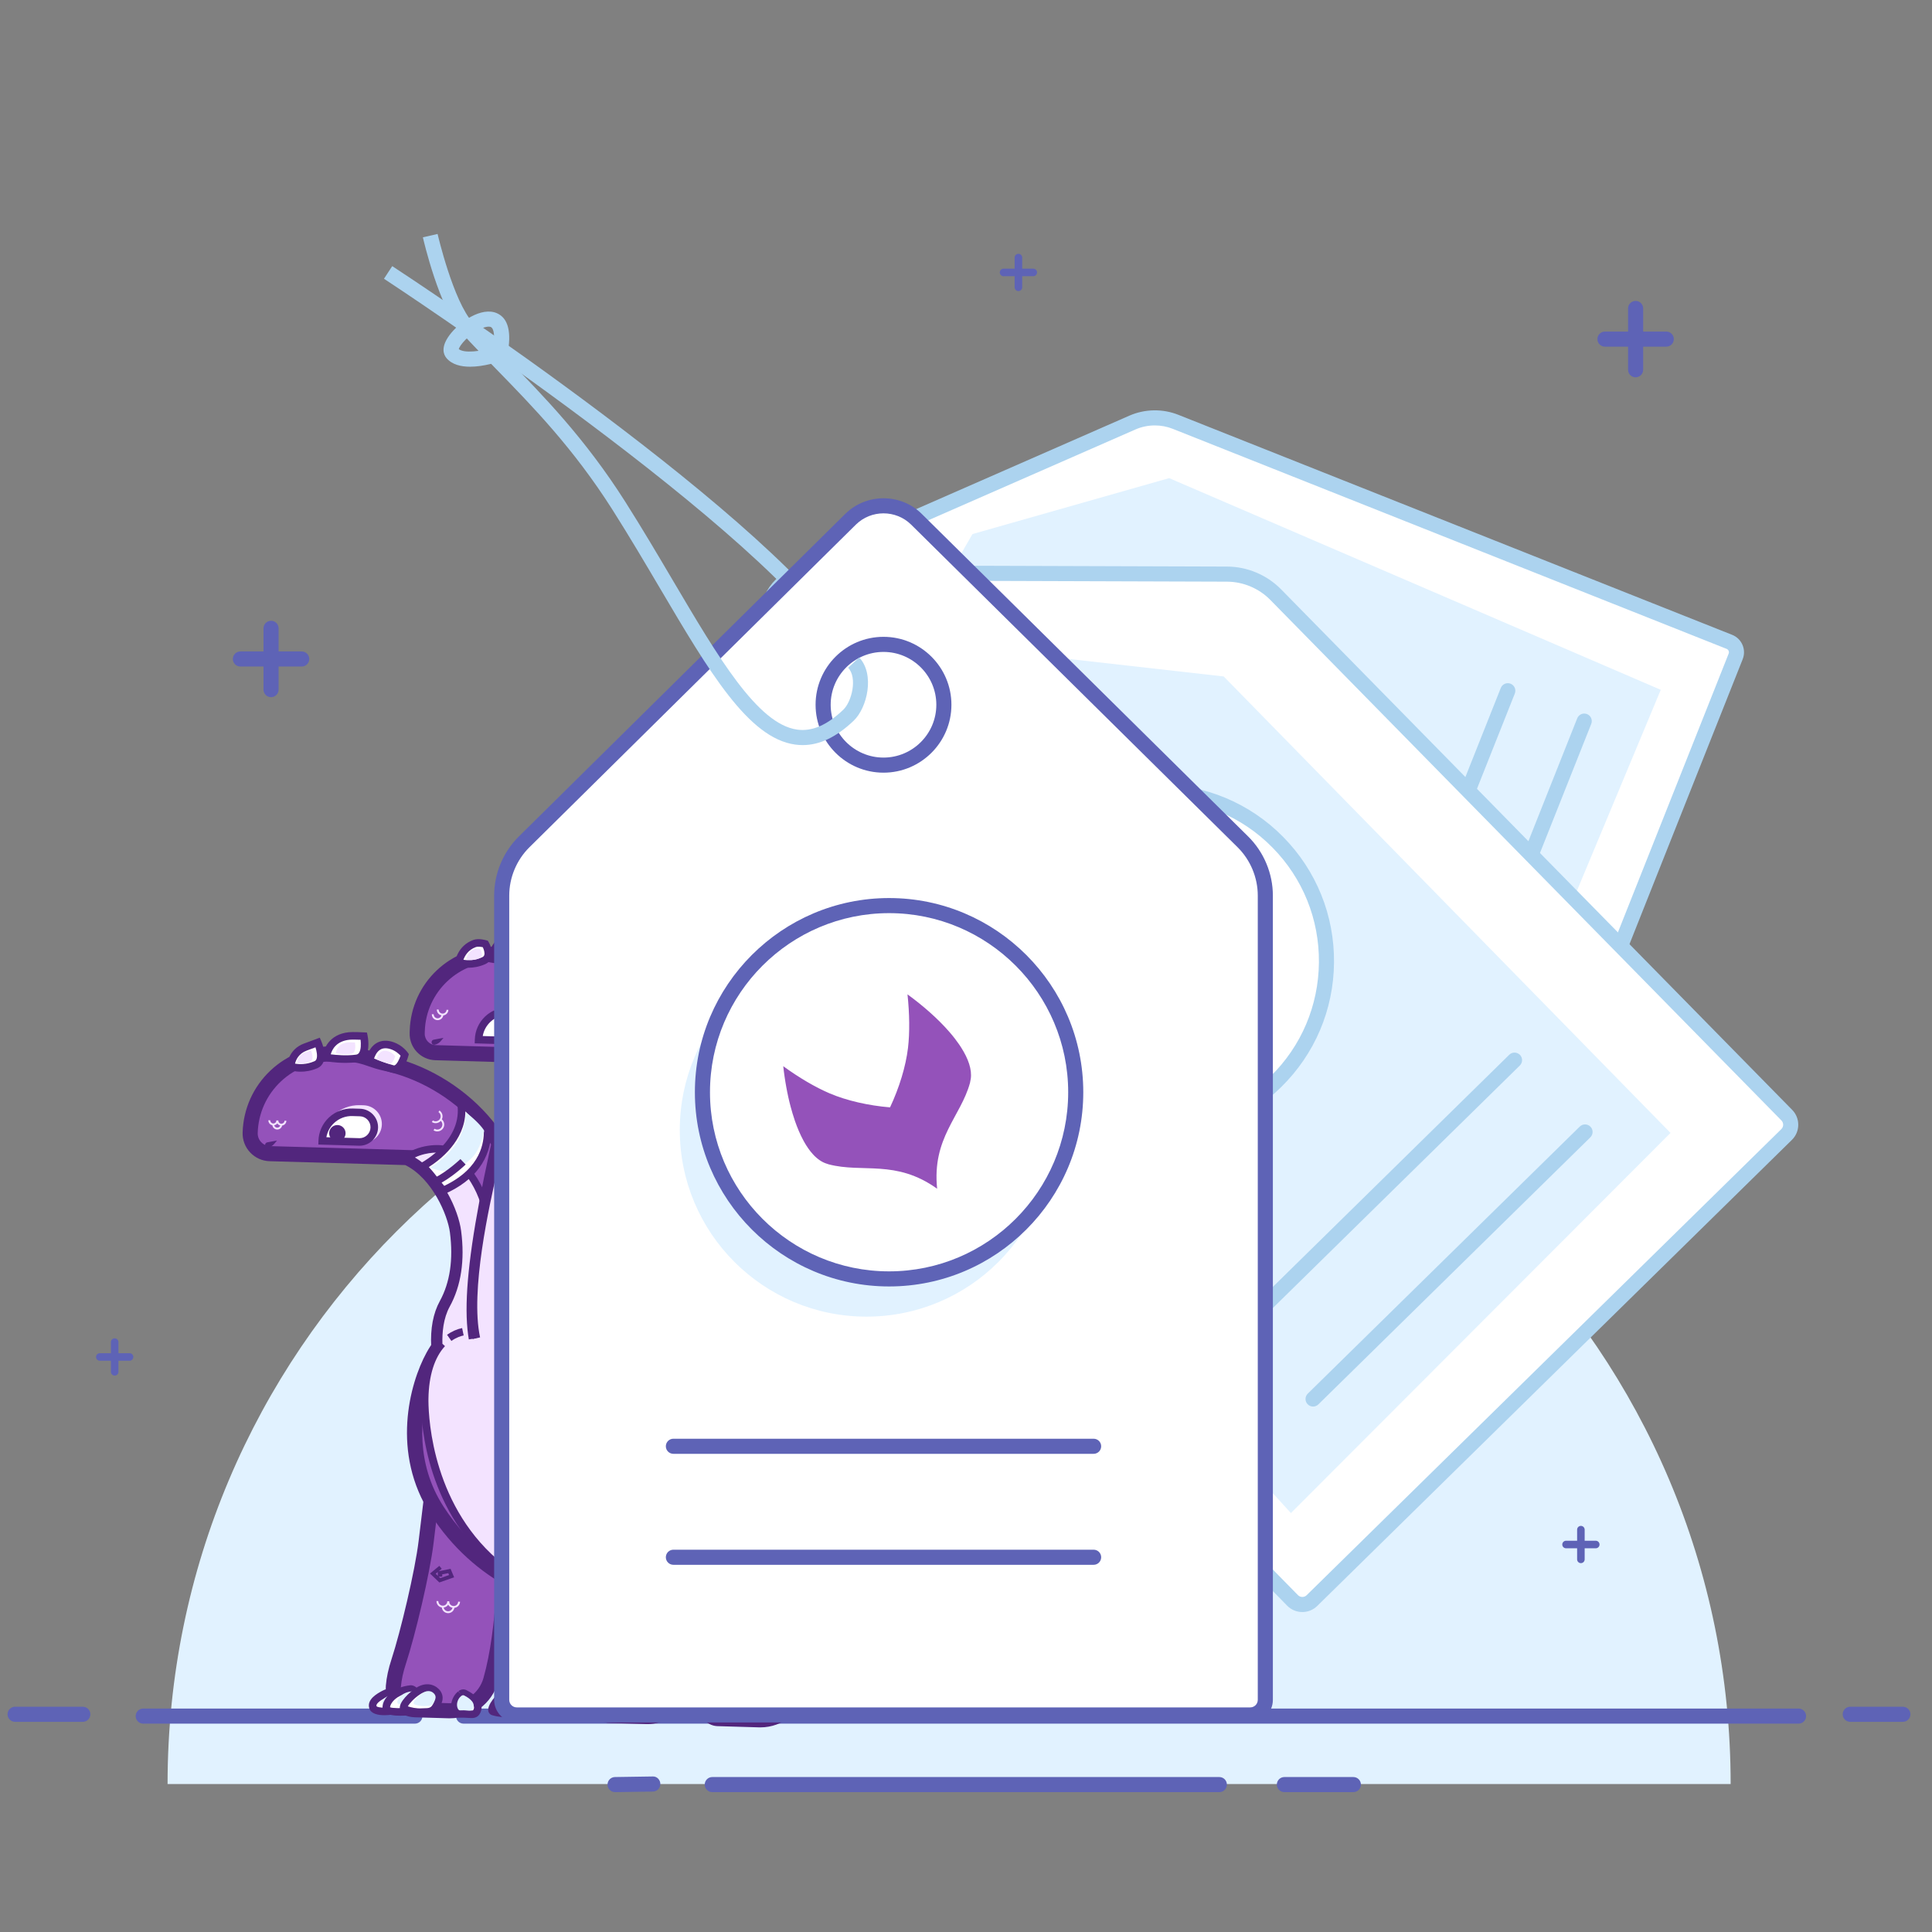 <svg xmlns="http://www.w3.org/2000/svg" width="256" height="256" viewBox="0 0 256 256">
  <rect x="0" y="0" width="256" height="256" fill="#808080" stroke="none"/>
  <g fill="none" fill-rule="evenodd">
    <path fill="#E1F2FF" d="M22.204,236.392 C22.204,179.199 68.568,132.834 125.762,132.834 C182.955,132.834 229.319,179.199 229.319,236.392 L22.204,236.392 Z"/>
    <path fill="#FFF" d="M18.977,227.392 L54.977,227.392"/>
    <path fill="#5E63B6" d="M54.977,228.392 L18.977,228.392 C18.424,228.392 17.977,227.945 17.977,227.392 C17.977,226.839 18.424,226.392 18.977,226.392 L54.977,226.392 C55.531,226.392 55.977,226.839 55.977,227.392 C55.977,227.945 55.531,228.392 54.977,228.392"/>
    <path fill="#FFF" d="M61.426,227.392 L238.32,227.392"/>
    <path fill="#5E63B6" d="M238.319 228.392L61.425 228.392C60.873 228.392 60.425 227.945 60.425 227.392 60.425 226.839 60.873 226.392 61.425 226.392L238.319 226.392C238.872 226.392 239.319 226.839 239.319 227.392 239.319 227.945 238.872 228.392 238.319 228.392M134.946 38.569C134.67 38.569 134.446 38.345 134.446 38.069L134.446 34.132C134.446 33.855 134.67 33.632 134.946 33.632 135.222 33.632 135.446 33.855 135.446 34.132L135.446 38.069C135.446 38.345 135.222 38.569 134.946 38.569"/>
    <path fill="#5E63B6" d="M136.915 36.6L132.977 36.6C132.701 36.6 132.478 36.376 132.478 36.1 132.478 35.824 132.701 35.6 132.977 35.6L136.915 35.6C137.191 35.6 137.415 35.824 137.415 36.1 137.415 36.376 137.191 36.6 136.915 36.6M209.477 207.125C209.202 207.125 208.977 206.901 208.977 206.625L208.977 202.688C208.977 202.411 209.202 202.188 209.477 202.188 209.754 202.188 209.977 202.411 209.977 202.688L209.977 206.625C209.977 206.901 209.754 207.125 209.477 207.125"/>
    <path fill="#5E63B6" d="M211.446 205.156L207.508 205.156C207.232 205.156 207.009 204.933 207.009 204.656 207.009 204.381 207.232 204.156 207.508 204.156L211.446 204.156C211.722 204.156 211.946 204.381 211.946 204.656 211.946 204.933 211.722 205.156 211.446 205.156M216.727 139.119C216.452 139.119 216.227 138.895 216.227 138.619L216.227 134.682C216.227 134.405 216.452 134.182 216.727 134.182 217.004 134.182 217.227 134.405 217.227 134.682L217.227 138.619C217.227 138.895 217.004 139.119 216.727 139.119"/>
    <path fill="#5E63B6" d="M218.696 137.151L214.758 137.151C214.482 137.151 214.259 136.927 214.259 136.651 214.259 136.375 214.482 136.151 214.758 136.151L218.696 136.151C218.972 136.151 219.196 136.375 219.196 136.651 219.196 136.927 218.972 137.151 218.696 137.151M15.197 182.275C14.921 182.275 14.697 182.051 14.697 181.775L14.697 177.838C14.697 177.561 14.921 177.338 15.197 177.338 15.473 177.338 15.697 177.561 15.697 177.838L15.697 181.775C15.697 182.051 15.473 182.275 15.197 182.275"/>
    <path fill="#5E63B6" d="M17.166,180.306 L13.228,180.306 C12.952,180.306 12.729,180.082 12.729,179.806 C12.729,179.53 12.952,179.306 13.228,179.306 L17.166,179.306 C17.442,179.306 17.666,179.53 17.666,179.806 C17.666,180.082 17.442,180.306 17.166,180.306"/>
    <path fill="#FFF" d="M35.916,83.256 L35.916,91.381"/>
    <path fill="#5E63B6" d="M35.916,92.381 C35.363,92.381 34.916,91.934 34.916,91.381 L34.916,83.256 C34.916,82.703 35.363,82.256 35.916,82.256 C36.469,82.256 36.916,82.703 36.916,83.256 L36.916,91.381 C36.916,91.934 36.469,92.381 35.916,92.381"/>
    <path fill="#FFF" d="M39.978,87.319 L31.854,87.319"/>
    <path fill="#5E63B6" d="M39.978,88.319 L31.854,88.319 C31.3,88.319 30.854,87.872 30.854,87.319 C30.854,86.766 31.3,86.319 31.854,86.319 L39.978,86.319 C40.532,86.319 40.978,86.766 40.978,87.319 C40.978,87.872 40.532,88.319 39.978,88.319"/>
    <path fill="#FFF" d="M216.727,40.872 L216.727,48.997"/>
    <path fill="#5E63B6" d="M216.727,49.997 C216.174,49.997 215.727,49.55 215.727,48.997 L215.727,40.872 C215.727,40.319 216.174,39.872 216.727,39.872 C217.28,39.872 217.727,40.319 217.727,40.872 L217.727,48.997 C217.727,49.55 217.28,49.997 216.727,49.997"/>
    <path fill="#FFF" d="M220.79,44.935 L212.665,44.935"/>
    <path fill="#5E63B6" d="M220.79,45.935 L212.665,45.935 C212.112,45.935 211.665,45.488 211.665,44.935 C211.665,44.382 212.112,43.935 212.665,43.935 L220.79,43.935 C221.343,43.935 221.79,44.382 221.79,44.935 C221.79,45.488 221.343,45.935 220.79,45.935"/>
    <path fill="#FFF" d="M245.166,227.151 L252.14,227.151"/>
    <path fill="#5E63B6" d="M252.14,228.151 L245.166,228.151 C244.614,228.151 244.166,227.704 244.166,227.151 C244.166,226.598 244.614,226.151 245.166,226.151 L252.14,226.151 C252.693,226.151 253.14,226.598 253.14,227.151 C253.14,227.704 252.693,228.151 252.14,228.151"/>
    <path fill="#FFF" d="M2,227.151 L10.973,227.151"/>
    <path fill="#5E63B6" d="M10.973,228.151 L2,228.151 C1.448,228.151 1,227.704 1,227.151 C1,226.598 1.448,226.151 2,226.151 L10.973,226.151 C11.526,226.151 11.973,226.598 11.973,227.151 C11.973,227.704 11.526,228.151 10.973,228.151"/>
    <path fill="#FFF" d="M94.382,236.467 L161.569,236.467"/>
    <path fill="#5E63B6" d="M161.568,237.467 L94.381,237.467 C93.829,237.467 93.381,237.02 93.381,236.467 C93.381,235.914 93.829,235.467 94.381,235.467 L161.568,235.467 C162.121,235.467 162.568,235.914 162.568,236.467 C162.568,237.02 162.121,237.467 161.568,237.467"/>
    <path fill="#FFF" d="M170.188,236.467 L179.328,236.467"/>
    <path fill="#5E63B6" d="M179.328,237.467 L170.187,237.467 C169.635,237.467 169.187,237.02 169.187,236.467 C169.187,235.914 169.635,235.467 170.187,235.467 L179.328,235.467 C179.881,235.467 180.328,235.914 180.328,236.467 C180.328,237.02 179.881,237.467 179.328,237.467"/>
    <path fill="#FFF" d="M86.5,236.392 L81.5,236.467"/>
    <path fill="#5E63B6" d="M81.5,237.467 C80.954,237.467 80.509,237.03 80.5,236.482 C80.492,235.93 80.933,235.476 81.485,235.467 L86.485,235.392 C87.032,235.357 87.491,235.824 87.5,236.377 C87.508,236.929 87.067,237.383 86.515,237.392 L81.515,237.467 L81.5,237.467 Z"/>
    <path fill="#FFF" d="M229.987,86.976 L203.395,153.907 C203.092,154.667 202.231,155.039 201.47,154.737 L128.076,125.578 C126.235,124.846 124.763,123.409 123.99,121.585 L106.385,80.099 C105.4,77.778 106.466,75.096 108.775,74.084 L150.05,55.992 C151.864,55.197 153.922,55.161 155.761,55.892 L229.157,85.051 C229.918,85.354 230.289,86.215 229.987,86.976"/>
    <path fill="#ACD3EF" d="M153.027,56.371 C152.146,56.371 151.266,56.55 150.452,56.907 L109.176,75 C107.378,75.788 106.539,77.899 107.306,79.708 L124.911,121.194 C125.575,122.761 126.863,124.019 128.445,124.647 L201.84,153.807 C202,153.871 202.138,153.831 202.209,153.802 C202.277,153.772 202.402,153.698 202.466,153.536 L229.057,86.606 C229.155,86.359 229.034,86.078 228.787,85.979 L155.392,56.821 C154.637,56.52 153.832,56.371 153.027,56.371 M202.018,155.843 C201.708,155.843 201.397,155.783 201.1,155.665 L127.707,126.507 C125.631,125.682 123.941,124.03 123.069,121.975 L105.464,80.489 C104.271,77.678 105.577,74.393 108.374,73.168 L149.649,55.075 C151.694,54.181 154.056,54.137 156.131,54.962 L229.526,84.121 C230.798,84.627 231.421,86.073 230.917,87.345 L204.325,154.275 C204.079,154.892 203.609,155.376 203.001,155.639 C202.685,155.774 202.352,155.843 202.018,155.843"/>
    <polygon fill="#E1F2FF" points="128.857 70.766 154.921 63.354 220.06 91.405 197.095 146.454 109.229 104.835"/>
    <path fill="#E1F2FF" d="M169.459,83.758 C178.866,87.495 183.462,98.151 179.725,107.558 C175.987,116.965 165.331,121.562 155.924,117.824 C146.518,114.086 141.921,103.431 145.658,94.024 C149.396,84.616 160.052,80.021 169.459,83.758"/>
    <path fill="#FFF" d="M166.836,80.323 C176.243,84.06 180.84,94.717 177.102,104.124 C173.364,113.531 162.709,118.127 153.302,114.389 C143.895,110.652 139.298,99.996 143.036,90.589 C146.774,81.182 157.429,76.586 166.836,80.323"/>
    <path fill="#ACD3EF" d="M160.09,80.028 C153.195,80.028 146.662,84.171 143.966,90.959 C142.256,95.26 142.324,99.969 144.157,104.219 C145.991,108.469 149.369,111.751 153.671,113.46 C162.55,116.987 172.645,112.633 176.172,103.755 C177.882,99.454 177.814,94.745 175.981,90.493 C174.147,86.243 170.769,82.963 166.467,81.254 C164.375,80.422 162.215,80.028 160.09,80.028 M160.046,116.686 C157.675,116.686 155.267,116.246 152.933,115.32 C148.135,113.413 144.366,109.752 142.321,105.011 C140.277,100.27 140.2,95.017 142.107,90.219 C146.041,80.317 157.299,75.46 167.205,79.394 C172.003,81.299 175.772,84.962 177.817,89.701 C179.861,94.442 179.938,99.695 178.031,104.493 C175.024,112.064 167.736,116.686 160.046,116.686"/>
    <path fill="#ACD3EF" d="M170.151 96.46C170.392 96.473 170.562 96.468 170.617 96.468 170.625 96.464 170.612 96.473 170.617 96.468 170.617 96.468 170.619 96.469 170.617 96.468 170.619 96.468 170.617 96.469 170.617 96.469 165.784 95.105 164.895 91.704 162.148 89.634 162.104 89.61 162.057 89.582 162.006 89.546 161.945 89.501 161.88 89.458 161.812 89.42 161.009 88.955 159.878 88.91 158.581 89.161 158.573 89.161 158.566 89.164 158.559 89.165 158.452 89.185 158.342 89.209 158.233 89.233 158.233 89.233 158.231 89.235 158.229 89.234 158.029 89.281 157.825 89.334 157.617 89.393 157.596 89.398 157.574 89.403 157.552 89.41 157.496 89.427 157.439 89.445 157.382 89.462 157.323 89.48 157.264 89.496 157.207 89.515 157.148 89.534 157.091 89.552 157.034 89.571 156.973 89.591 156.915 89.61 156.854 89.631 156.814 89.645 156.771 89.66 156.728 89.675 155.117 90.239 153.395 91.123 151.804 92.127 151.804 92.127 151.784 92.131 151.804 92.127 153.625 92.634 155.381 93.304 156.713 94.024 158.317 94.894 160.039 96.274 161.483 97.816 160.546 99.71 159.297 101.53 158.011 102.826 156.936 103.909 155.463 105.054 153.854 106.068 154.005 106.11 154.156 106.149 154.307 106.19 154.352 106.202 154.397 106.213 154.443 106.225 154.551 106.252 154.659 106.28 154.769 106.306 154.819 106.318 154.869 106.331 154.92 106.342 155.03 106.368 155.138 106.394 155.248 106.417 155.292 106.427 155.337 106.437 155.381 106.447 155.52 106.478 155.658 106.507 155.797 106.534 155.811 106.538 155.824 106.541 155.838 106.543 155.999 106.576 156.159 106.606 156.319 106.636 156.332 106.64 156.343 106.641 156.356 106.643 156.501 106.669 156.643 106.693 156.787 106.717 156.816 106.723 156.845 106.727 156.874 106.732 157.005 106.753 157.136 106.773 157.267 106.792 157.293 106.795 157.318 106.798 157.344 106.803 157.496 106.823 157.646 106.844 157.796 106.862 157.797 106.861 157.798 106.862 157.798 106.862 158.28 106.919 158.752 106.96 159.21 106.983 159.215 106.983 159.22 106.983 159.226 106.984 159.993 107.02 160.718 107.002 161.38 106.923 161.475 106.91 161.571 106.898 161.664 106.883 161.668 106.882 161.671 106.883 161.674 106.882L161.675 106.881C161.76 106.868 161.844 106.855 161.925 106.839L161.927 106.838C161.927 106.838 161.933 106.837 161.936 106.836 162.025 106.82 162.112 106.803 162.197 106.782 162.21 106.779 162.219 106.777 162.231 106.773 162.232 106.773 162.233 106.774 162.234 106.774 162.344 106.749 162.452 106.72 162.555 106.691 162.573 106.685 162.589 106.68 162.606 106.675 162.612 106.674 162.618 106.672 162.626 106.67 162.742 106.635 162.857 106.597 162.966 106.554 163.045 106.525 163.119 106.494 163.193 106.463 163.224 106.449 163.254 106.434 163.284 106.42 163.329 106.398 163.372 106.377 163.415 106.356 163.447 106.339 163.476 106.321 163.508 106.304 163.547 106.283 163.586 106.26 163.624 106.237 163.654 106.219 163.681 106.201 163.711 106.181 163.749 106.157 163.784 106.133 163.821 106.107 163.846 106.089 163.874 106.068 163.9 106.049 163.935 106.021 163.969 105.992 164.005 105.965 164.028 105.945 164.05 105.925 164.073 105.905 164.109 105.871 164.143 105.838 164.178 105.802 164.193 105.785 164.214 105.769 164.229 105.75 164.28 105.696 164.327 105.641 164.371 105.584 164.401 105.545 164.428 105.514 164.457 105.484 166.506 102.71 166.408 99.177 170.617 96.468M184.556 130.875C184.433 130.875 184.308 130.853 184.187 130.805 183.673 130.601 183.423 130.019 183.626 129.506L198.863 91.156C199.067 90.643 199.649 90.393 200.161 90.596 200.675 90.8 200.925 91.382 200.722 91.895L185.486 130.244C185.329 130.637 184.953 130.875 184.556 130.875M194.684 134.899C194.561 134.899 194.436 134.877 194.315 134.829 193.801 134.625 193.551 134.044 193.754 133.53L208.99 95.18C209.195 94.667 209.776 94.418 210.288 94.62 210.802 94.824 211.052 95.405 210.849 95.919L195.614 134.268C195.457 134.661 195.081 134.899 194.684 134.899"/>
    <path fill="#FFF" d="M126.694,78.306 C129.737,79.515 131.223,82.962 130.014,86.005 C128.805,89.048 125.359,90.535 122.316,89.326 C119.273,88.117 117.787,84.67 118.996,81.627 C120.205,78.584 123.651,77.097 126.694,78.306"/>
    <path fill="#5E63B6" d="M124.505,78.884 C123.842,78.884 123.181,79.02 122.554,79.29 C121.345,79.812 120.411,80.773 119.926,81.996 C119.44,83.22 119.459,84.56 119.981,85.768 C120.501,86.977 121.462,87.91 122.686,88.396 C123.91,88.882 125.25,88.863 126.457,88.341 C127.666,87.821 128.6,86.86 129.085,85.636 C129.571,84.412 129.552,83.072 129.03,81.863 C128.51,80.655 127.549,79.721 126.325,79.236 C125.736,79.001 125.12,78.884 124.505,78.884 M124.507,90.748 C123.642,90.748 122.776,90.584 121.947,90.255 C120.228,89.572 118.876,88.259 118.144,86.56 C117.411,84.861 117.384,82.978 118.067,81.258 C118.75,79.538 120.063,78.187 121.762,77.454 C123.461,76.719 125.344,76.693 127.064,77.376 C128.783,78.06 130.135,79.372 130.867,81.072 C131.6,82.772 131.627,84.655 130.944,86.374 C130.261,88.094 128.948,89.446 127.249,90.178 C126.368,90.558 125.439,90.748 124.507,90.748"/>
    <path fill="#FFF" d="M236.735,150.327 L173.838,212.086 C173.123,212.787 171.974,212.777 171.272,212.062 L103.549,143.09 C101.85,141.36 100.916,139.022 100.952,136.598 L101.781,81.445 C101.827,78.358 104.347,75.885 107.434,75.894 L162.593,76.073 C165.017,76.081 167.338,77.059 169.036,78.789 L236.758,147.762 C237.461,148.476 237.451,149.625 236.735,150.327"/>
    <path fill="#ACD3EF" d="M107.417,76.895 C104.896,76.895 102.818,78.94 102.781,81.46 L101.952,136.614 C101.92,138.757 102.763,140.862 104.263,142.389 L171.986,211.363 C172.3,211.682 172.818,211.687 173.138,211.373 L236.035,149.614 C236.19,149.461 236.277,149.258 236.279,149.041 C236.281,148.824 236.198,148.619 236.045,148.463 L168.322,79.49 C166.821,77.961 164.732,77.081 162.591,77.074 L107.432,76.895 L107.417,76.895 Z M172.566,213.604 C171.838,213.604 171.109,213.324 170.559,212.764 L102.836,143.791 C100.964,141.885 99.912,139.258 99.952,136.584 L100.781,81.431 C100.835,77.823 103.81,74.895 107.417,74.895 L107.438,74.895 L162.597,75.074 C165.27,75.083 167.877,76.181 169.75,78.089 L237.473,147.062 C237.999,147.598 238.285,148.307 238.278,149.059 C238.272,149.811 237.973,150.515 237.436,151.041 L174.538,212.8 C173.991,213.336 173.278,213.604 172.566,213.604 L172.566,213.604 Z"/>
    <polygon fill="#E1F2FF" points="130.015 86.005 162.149 89.634 221.352 150.118 171.053 200.488 92.907 114.724"/>
    <path fill="#E1F2FF" d="M170.574,116.763 C179.254,125.603 179.124,139.806 170.284,148.487 C161.443,157.166 147.24,157.036 138.56,148.197 C129.88,139.356 130.01,125.153 138.85,116.473 C147.69,107.793 161.893,107.922 170.574,116.763"/>
    <path fill="#FFF" d="M169.338,111.62 C178.019,120.461 177.889,134.664 169.048,143.344 C160.208,152.024 146.005,151.894 137.324,143.054 C128.645,134.214 128.775,120.011 137.614,111.33 C146.455,102.65 160.658,102.78 169.338,111.62"/>
    <path fill="#ACD3EF" d="M153.329,105.914 C147.906,105.914 142.481,107.953 138.314,112.044 C129.883,120.324 129.758,133.921 138.038,142.353 C142.049,146.438 147.411,148.717 153.136,148.769 C153.202,148.769 153.269,148.77 153.337,148.77 C158.987,148.77 164.31,146.595 168.348,142.63 C172.433,138.619 174.711,133.258 174.764,127.533 C174.815,121.809 172.636,116.406 168.624,112.32 C164.435,108.054 158.884,105.914 153.329,105.914 M153.338,150.77 C153.264,150.77 153.191,150.769 153.117,150.769 C146.858,150.712 140.996,148.221 136.61,143.754 C127.558,134.535 127.694,119.67 136.914,110.616 C146.133,101.564 160.999,101.699 170.052,110.92 C174.436,115.386 176.82,121.293 176.764,127.552 C176.706,133.81 174.215,139.672 169.748,144.058 C165.335,148.391 159.515,150.77 153.338,150.77"/>
    <path fill="#ACD3EF" d="M165.061 131.325C165.326 131.458 165.518 131.536 165.579 131.563 165.589 131.563 165.571 131.566 165.579 131.563 165.579 131.563 165.582 131.565 165.579 131.563 165.582 131.564 165.578 131.564 165.578 131.564 160.844 127.645 161.532 123.399 159.482 119.721 159.445 119.674 159.406 119.619 159.368 119.554 159.321 119.472 159.268 119.392 159.212 119.315 158.543 118.397 157.298 117.787 155.721 117.427 155.714 117.424 155.706 117.423 155.697 117.421 155.567 117.389 155.433 117.362 155.298 117.336 155.298 117.336 155.294 117.337 155.292 117.335 155.046 117.288 154.791 117.246 154.53 117.209 154.502 117.205 154.476 117.199 154.45 117.196 154.376 117.187 154.304 117.179 154.232 117.17 154.157 117.16 154.083 117.15 154.01 117.141 153.935 117.135 153.862 117.127 153.788 117.12 153.71 117.112 153.636 117.104 153.558 117.097 153.506 117.093 153.451 117.09 153.394 117.085 151.311 116.919 148.947 117.055 146.668 117.391 146.668 117.391 146.644 117.387 146.668 117.391 148.457 118.86 150.09 120.48 151.225 121.946 152.59 123.713 153.833 126.111 154.688 128.553 152.701 130.208 150.401 131.627 148.321 132.441 146.582 133.121 144.367 133.674 142.062 134.013 142.21 134.135 142.359 134.253 142.508 134.374 142.554 134.409 142.599 134.443 142.644 134.479 142.751 134.564 142.858 134.648 142.969 134.731 143.018 134.77 143.07 134.808 143.12 134.846 143.231 134.929 143.339 135.012 143.451 135.093 143.494 135.126 143.541 135.159 143.584 135.192 143.726 135.295 143.865 135.396 144.006 135.496 144.02 135.507 144.035 135.517 144.048 135.526 144.212 135.642 144.375 135.757 144.541 135.868 144.553 135.878 144.565 135.885 144.579 135.893 144.728 135.995 144.875 136.093 145.024 136.19 145.054 136.211 145.084 136.23 145.114 136.25 145.25 136.339 145.387 136.426 145.524 136.512 145.552 136.527 145.578 136.544 145.607 136.562 145.766 136.66 145.923 136.759 146.083 136.852 146.083 136.852 146.084 136.853 146.084 136.853 146.595 137.156 147.103 137.434 147.605 137.687 147.612 137.691 147.618 137.693 147.623 137.697 148.463 138.116 149.285 138.456 150.064 138.694 150.177 138.727 150.291 138.761 150.401 138.79 150.406 138.791 150.41 138.794 150.415 138.795L150.416 138.794C150.517 138.821 150.619 138.847 150.715 138.871L150.719 138.871C150.719 138.871 150.726 138.872 150.73 138.873 150.837 138.899 150.944 138.923 151.048 138.941L151.048 138.942C151.064 138.945 151.077 138.947 151.09 138.949 151.091 138.948 151.093 138.951 151.094 138.951 151.23 138.977 151.364 138.998 151.494 139.017 151.517 139.018 151.538 139.021 151.559 139.024 151.566 139.026 151.575 139.026 151.583 139.028 151.732 139.047 151.879 139.061 152.023 139.067 152.124 139.074 152.222 139.076 152.321 139.077 152.363 139.077 152.404 139.074 152.445 139.073 152.505 139.072 152.564 139.069 152.623 139.066 152.666 139.064 152.708 139.058 152.752 139.054 152.806 139.051 152.862 139.044 152.916 139.038 152.958 139.032 152.999 139.025 153.041 139.017 153.095 139.01 153.147 139 153.2 138.99 153.238 138.981 153.279 138.972 153.317 138.963 153.371 138.95 153.423 138.934 153.476 138.921 153.512 138.911 153.548 138.899 153.583 138.888 153.639 138.869 153.695 138.847 153.75 138.825 153.776 138.814 153.806 138.804 153.833 138.792 153.917 138.758 153.998 138.718 154.075 138.676 154.126 138.647 154.173 138.627 154.22 138.606 157.887 136.516 159.526 132.512 165.579 131.563M164.645 176.86C164.387 176.86 164.127 176.76 163.931 176.56 163.544 176.167 163.55 175.534 163.946 175.146L199.983 139.76C200.375 139.375 201.008 139.378 201.398 139.774 201.785 140.168 201.779 140.8 201.383 141.188L165.345 176.574C165.151 176.764 164.899 176.86 164.645 176.86M173.989 186.376C173.73 186.376 173.471 186.276 173.275 186.076 172.888 185.683 172.894 185.05 173.289 184.662L209.328 149.276C209.721 148.891 210.352 148.895 210.742 149.29 211.129 149.684 211.123 150.316 210.728 150.704L174.689 186.09C174.495 186.28 174.242 186.376 173.989 186.376"/>
    <path fill="#FFF" d="M125.402,89.491 C128.21,92.35 128.168,96.945 125.308,99.753 C122.449,102.56 117.855,102.518 115.047,99.659 C112.239,96.8 112.281,92.205 115.141,89.397 C118.001,86.59 122.594,86.632 125.402,89.491"/>
    <path fill="#5E63B6" d="M120.225,88.323 C118.642,88.323 117.059,88.918 115.842,90.112 C114.65,91.282 113.985,92.847 113.969,94.519 C113.954,96.189 114.59,97.766 115.761,98.96 C118.178,101.421 122.149,101.457 124.609,99.04 C127.07,96.623 127.106,92.653 124.689,90.192 C123.466,88.947 121.846,88.323 120.225,88.323 M120.226,102.828 C118.086,102.828 115.949,102.004 114.333,100.361 C112.788,98.787 111.949,96.706 111.969,94.501 C111.99,92.294 112.868,90.228 114.442,88.683 C117.69,85.496 122.926,85.541 126.117,88.791 C129.306,92.04 129.258,97.276 126.009,100.468 C124.406,102.043 122.315,102.828 120.226,102.828"/>
    <path fill="#9452BA" d="M80.757,227.304 L85.734,227.45 C87.445,227.499 89.028,226.498 89.695,224.92 C91.594,220.423 91.276,216.231 91.592,212.662 C92.176,206.052 91.24,202.629 90.415,197.062 L82.94,197.017 C82.94,197.017 83.494,199.786 83.676,208.054 C83.733,210.612 79.212,220.747 79.263,225.786 C79.272,226.613 79.931,227.28 80.757,227.304"/>
    <path fill="#52267D" d="M80.786,226.304 L85.763,226.45 C87.09,226.485 88.273,225.717 88.773,224.532 C90.163,221.24 90.304,218.163 90.439,215.19 C90.481,214.286 90.521,213.413 90.596,212.575 C91.06,207.307 90.542,204.134 89.886,200.116 C89.777,199.454 89.666,198.772 89.555,198.057 L84.096,198.024 C84.279,199.54 84.557,202.622 84.676,208.033 C84.702,209.217 84.037,211.324 82.951,214.664 C81.741,218.386 80.234,223.019 80.263,225.777 C80.265,226.064 80.496,226.296 80.786,226.304 M85.852,228.451 C85.804,228.451 85.754,228.45 85.704,228.45 L80.727,228.304 C79.359,228.263 78.277,227.162 78.263,225.797 C78.231,222.712 79.728,218.108 81.05,214.045 C81.859,211.556 82.696,208.982 82.676,208.076 C82.5,200.049 81.964,197.239 81.959,197.211 L81.723,196.011 L91.278,196.067 L91.404,196.915 C91.556,197.936 91.711,198.884 91.859,199.793 C92.512,203.785 93.075,207.233 92.588,212.75 C92.515,213.563 92.477,214.408 92.437,215.281 C92.301,218.283 92.145,221.688 90.615,225.309 C89.816,227.203 87.915,228.451 85.852,228.451"/>
    <path fill="#9452BA" d="M66.959,203.222 L61.149,196.232 L57.435,196.271 C57.435,196.271 56.748,201.925 56.465,204.292 C55.968,208.465 53.994,216.613 52.824,220.18 C52.443,221.34 52.21,222.428 52.125,223.418 C51.982,225.084 53.334,226.503 55.006,226.552 L59.415,226.681 C61.982,226.756 64.316,225.109 65.02,222.638 C67.211,214.946 66.959,203.222 66.959,203.222"/>
    <path fill="#52267D" d="M58.321,197.262 C58.118,198.941 57.672,202.618 57.458,204.411 C56.969,208.512 55.024,216.681 53.774,220.491 C53.42,221.572 53.2,222.585 53.121,223.504 C53.078,224.004 53.245,224.493 53.59,224.88 C53.956,225.291 54.483,225.536 55.035,225.552 L59.444,225.681 C61.565,225.762 63.484,224.38 64.057,222.365 C65.975,215.63 65.982,205.573 65.964,203.589 L60.684,197.237 L58.321,197.262 Z M59.587,227.684 C59.519,227.684 59.453,227.683 59.385,227.681 L54.976,227.552 C53.877,227.52 52.828,227.031 52.096,226.211 C51.382,225.409 51.038,224.388 51.129,223.333 C51.22,222.26 51.471,221.094 51.874,219.868 C53.07,216.22 55.004,208.099 55.471,204.174 C55.755,201.806 56.441,196.151 56.441,196.151 L56.548,195.28 L61.614,195.227 L67.951,202.851 L67.959,203.2 C67.968,203.685 68.188,215.163 65.981,222.912 C65.175,225.745 62.562,227.684 59.587,227.684 L59.587,227.684 Z"/>
    <path fill="#52267D" d="M57.731,208.53 L58.017,208.803 L58.006,208.3 L57.731,208.53 Z M58.131,208.912 L58.339,209.111 L59.506,208.702 L59.401,208.45 L58.596,208.614 L58.602,208.903 L58.131,208.912 Z M58.216,209.685 L56.979,208.502 L58.212,207.482 L58.531,207.867 L58.127,208.201 L59.702,207.877 L60.174,208.999 L58.216,209.685 Z"/>
    <path fill="#9452BA" d="M59.286,177.601 C63.666,177.639 67.856,174.745 76.802,174.593 C76.947,174.013 77.12,173.491 77.333,173.064 C79.051,169.611 81.627,159.59 80.355,152.921 L79.348,147.644 C79.018,145.914 78.878,144.151 78.93,142.389 C78.951,141.655 79.046,140.941 79.208,140.252 C79.249,140.08 79.293,139.911 79.342,139.742 C79.488,139.236 79.67,138.747 79.886,138.275 C79.958,138.118 80.033,137.963 80.112,137.81 C80.271,137.504 80.443,137.207 80.63,136.92 C80.816,136.633 81.015,136.356 81.227,136.089 C81.864,135.288 82.612,134.582 83.449,133.994 C83.727,133.797 84.016,133.615 84.314,133.446 C85.95,132.516 87.853,132.008 89.872,132.067 L91.615,132.119 C94.552,132.204 97.175,133.471 99.043,135.452 C99.276,135.7 99.498,135.958 99.707,136.227 C100.087,136.715 100.422,137.24 100.713,137.79 C100.822,137.997 100.928,138.206 101.023,138.42 C101.094,138.578 101.16,138.737 101.223,138.898 C101.41,139.381 101.563,139.88 101.68,140.394 C101.796,140.908 101.875,141.434 101.914,141.972 C101.94,142.33 101.948,142.694 101.937,143.061 C101.916,143.792 101.599,144.447 101.106,144.913 C100.612,145.378 99.941,145.656 99.209,145.634 L88.324,145.316 L89.695,154.812 C91.346,164.575 90.575,171.048 88.951,175.331 C88.589,176.287 86.588,179.65 86.588,179.65 C91.78,188.398 100.017,192.396 108.911,193.747 C116.472,194.894 133.054,188.453 124.843,180.202 C116.631,171.951 126.69,177.226 128.163,178.283 C129.636,179.34 138.102,187.099 128.354,197.835 C124.232,202.375 119.594,206.477 108.634,209.406 C106.876,209.874 97.348,210.289 92.186,211.609 C76.82,215.538 64.57,210.419 57.921,200.158 C51.3,189.937 57.557,177.585 59.286,177.601"/>
    <path fill="#52267D" d="M59.422,178.601 C58.93,178.963 57.539,181.004 56.655,184.393 C55.824,187.58 54.992,193.797 58.76,199.614 C65.652,210.249 77.748,214.267 91.939,210.64 C95.234,209.797 100.243,209.318 103.901,208.967 C105.904,208.776 107.795,208.594 108.376,208.44 C119.351,205.507 123.738,201.432 127.614,197.163 C130.834,193.617 132.284,190.09 131.924,186.683 C131.504,182.716 128.646,179.861 127.58,179.095 C126.805,178.539 124.594,177.394 123.201,176.892 C123.61,177.432 124.32,178.259 125.552,179.497 C128.738,182.699 128.328,185.497 127.424,187.283 C124.75,192.554 114.224,195.567 108.761,194.735 C98.273,193.142 90.523,188.239 85.728,180.161 L85.425,179.649 L85.729,179.138 C86.485,177.867 87.776,175.613 88.017,174.977 C89.886,170.046 90.119,163.318 88.709,154.979 L87.164,144.282 L99.238,144.634 C99.684,144.666 100.099,144.488 100.421,144.185 C100.741,143.882 100.925,143.472 100.938,143.032 C100.947,142.699 100.941,142.371 100.917,142.045 C100.882,141.565 100.811,141.083 100.704,140.615 C100.601,140.157 100.461,139.701 100.29,139.259 C100.235,139.114 100.174,138.97 100.11,138.829 C100.025,138.635 99.929,138.446 99.83,138.259 C99.561,137.749 99.254,137.273 98.918,136.841 C98.728,136.597 98.526,136.362 98.315,136.137 C96.549,134.265 94.159,133.193 91.586,133.119 L89.843,133.067 C88.069,133.013 86.337,133.447 84.809,134.315 C84.538,134.468 84.277,134.633 84.026,134.811 C83.267,135.345 82.589,135.985 82.011,136.711 C81.818,136.954 81.638,137.205 81.469,137.465 C81.3,137.725 81.144,137.995 80.999,138.272 C80.929,138.409 80.86,138.549 80.794,138.693 C80.6,139.118 80.435,139.564 80.303,140.02 C80.258,140.173 80.218,140.328 80.181,140.485 C80.033,141.111 79.948,141.762 79.93,142.418 C79.88,144.105 80.015,145.799 80.331,147.456 L81.338,152.734 C82.652,159.628 80.012,169.923 78.229,173.509 C78.064,173.84 77.909,174.287 77.772,174.836 L77.585,175.58 L76.818,175.593 C71.786,175.678 68.237,176.67 65.386,177.468 C63.232,178.071 61.364,178.592 59.422,178.601 M82.272,213.91 C71.684,213.91 62.649,209.292 57.082,200.702 C51.802,192.551 54.246,183.366 56.523,179.223 C57.968,176.594 58.956,176.593 59.295,176.601 C61.045,176.582 62.701,176.141 64.848,175.541 C67.668,174.753 71.146,173.781 76.041,173.613 C76.162,173.237 76.294,172.908 76.439,172.618 C78.07,169.336 80.587,159.474 79.373,153.109 L78.366,147.831 C78.024,146.032 77.876,144.191 77.93,142.36 C77.953,141.569 78.056,140.783 78.234,140.023 C78.28,139.833 78.328,139.648 78.381,139.464 C78.54,138.914 78.74,138.374 78.977,137.859 C79.056,137.686 79.138,137.518 79.224,137.352 C79.4,137.014 79.587,136.69 79.791,136.375 C79.995,136.062 80.213,135.758 80.444,135.467 C81.142,134.59 81.959,133.819 82.874,133.176 C83.178,132.961 83.495,132.761 83.821,132.576 C85.667,131.527 87.783,131.017 89.901,131.067 L91.645,131.119 C94.751,131.208 97.637,132.504 99.771,134.765 C100.026,135.038 100.269,135.32 100.496,135.613 C100.904,136.137 101.275,136.712 101.597,137.324 C101.716,137.547 101.831,137.778 101.937,138.012 C102.014,138.185 102.086,138.36 102.155,138.537 C102.361,139.069 102.529,139.62 102.655,140.173 C102.783,140.74 102.869,141.32 102.911,141.9 C102.941,142.29 102.949,142.689 102.938,143.09 C102.908,144.065 102.502,144.97 101.793,145.639 C101.083,146.309 100.181,146.656 99.18,146.634 L89.484,146.35 L90.685,154.669 C92.151,163.339 91.884,170.418 89.886,175.686 C89.582,176.489 88.349,178.626 87.753,179.643 C92.25,186.881 99.415,191.293 109.062,192.758 C114.249,193.541 123.562,190.476 125.64,186.378 C126.534,184.614 126.042,182.824 124.134,180.907 C120.884,177.641 120.085,176.188 120.969,175.15 C122.514,173.337 128.686,177.427 128.746,177.47 C130.323,178.603 133.434,181.943 133.912,186.473 C134.336,190.472 132.715,194.521 129.095,198.507 C125.173,202.828 120.383,207.301 108.892,210.372 C108.151,210.57 106.448,210.733 104.093,210.958 C100.499,211.302 95.579,211.773 92.435,212.578 C88.938,213.471 85.53,213.91 82.272,213.91"/>
    <path fill="#9452BA" d="M69.164,163.412 C69.842,152.167 61.167,143.061 51.069,140.895 C48.973,140.446 48.307,139.765 46.001,139.697 L44.234,139.645 C38.286,139.472 33.322,144.153 33.148,150.102 C33.105,151.586 34.272,152.823 35.756,152.866 C35.756,152.866 53.867,153.39 53.952,153.385 C53.953,153.385 55.428,153.429 55.429,153.429 C55.427,153.431 53.951,153.389 53.948,153.391 C57.904,155.208 60.247,160.399 60.606,163.162 C61.118,167.098 60.565,170.314 59.152,172.889 C58.212,174.603 58.05,176.697 58.137,178.399 C58.137,178.399 58.18,178.415 58.239,178.437 C58.275,179.347 58.393,180.384 58.629,181.57 C60.369,180.432 63.073,178.721 63.565,178.478 C64.628,177.957 67.027,176.768 68.102,176.193 C74.972,172.517 68.778,169.808 69.164,163.412"/>
    <path fill="#52267D" d="M59.117,177.699 L59.212,177.735 L59.238,178.397 C59.258,178.879 59.301,179.381 59.367,179.901 C60.861,178.941 62.667,177.806 63.124,177.581 C64.313,176.997 66.6,175.862 67.631,175.311 C71.116,173.446 70.658,172.348 69.553,169.696 C68.864,168.045 68.007,165.988 68.166,163.351 C68.852,151.96 59.762,143.783 50.859,141.873 C50.001,141.689 49.361,141.468 48.798,141.272 C47.93,140.971 47.245,140.734 45.971,140.697 L44.205,140.645 C41.6,140.58 39.113,141.513 37.212,143.305 C35.312,145.096 34.224,147.521 34.148,150.132 C34.135,150.582 34.298,151.011 34.607,151.338 C34.916,151.666 35.335,151.853 35.785,151.866 C41.921,152.044 53.616,152.381 53.957,152.385 C53.955,152.385 54.338,152.395 54.72,152.407 L57.775,152.496 L56.457,153.814 C59.459,156.301 61.265,160.479 61.597,163.033 C62.12,167.045 61.592,170.522 60.029,173.37 C59.288,174.72 59.109,176.375 59.117,177.699 L59.117,177.699 Z M57.937,183.218 L57.648,181.765 C57.468,180.86 57.345,179.984 57.28,179.152 L57.263,179.146 L57.138,178.45 C57.014,176.041 57.397,174.009 58.275,172.408 C59.63,169.94 60.08,166.873 59.615,163.291 C59.32,161.028 57.288,156.148 53.699,154.379 C52.934,154.359 49.644,154.267 35.726,153.866 C34.742,153.837 33.828,153.427 33.152,152.711 C32.476,151.994 32.12,151.057 32.148,150.073 C32.241,146.928 33.552,144.009 35.84,141.85 C38.128,139.693 41.11,138.572 44.263,138.645 L46.03,138.697 C47.61,138.744 48.506,139.053 49.453,139.383 C49.987,139.567 50.54,139.76 51.279,139.918 C60.996,142.002 70.916,150.966 70.162,163.472 C70.031,165.646 70.758,167.389 71.398,168.927 C72.511,171.595 73.661,174.353 68.574,177.075 C67.519,177.639 65.207,178.787 64.006,179.376 C63.619,179.566 61.137,181.125 59.177,182.407 L57.937,183.218 Z"/>
    <path fill="#F3E3FF" d="M63.016,176.248 C62.978,174.508 62.739,173.607 62.954,172.906 C64.195,168.867 64.598,167.593 64.723,163.282 C64.848,158.999 62.491,154.693 58.892,152.335 C58.695,152.205 56.063,151.942 53.949,153.391 C57.905,155.208 60.247,160.399 60.607,163.162 C61.119,167.098 60.566,170.314 59.153,172.889 C58.212,174.603 58.05,176.697 58.137,178.399 C58.137,178.399 62.997,180.388 63.016,176.248"/>
    <path fill="#52267D" d="M58.623,178.045 C59.415,178.307 60.929,178.63 61.781,178.057 C62.264,177.733 62.511,177.127 62.516,176.252 C62.501,175.605 62.458,175.076 62.423,174.632 C62.359,173.851 62.313,173.285 62.475,172.76 L62.511,172.644 C63.732,168.669 64.101,167.469 64.223,163.268 C64.342,159.19 62.142,155.063 58.617,152.753 C58.474,152.721 56.694,152.551 54.979,153.372 C58.569,155.531 60.74,160.315 61.102,163.098 C61.61,167.002 61.102,170.377 59.591,173.129 C58.733,174.691 58.581,176.608 58.623,178.045 M60.492,179.374 C59.221,179.374 58.022,178.893 57.947,178.862 L57.653,178.742 L57.638,178.425 C57.556,176.833 57.677,174.539 58.714,172.649 C60.12,170.086 60.591,166.916 60.11,163.227 C59.736,160.349 57.313,155.487 53.739,153.845 L52.937,153.477 L53.666,152.979 C55.883,151.458 58.734,151.635 59.167,151.917 C62.974,154.412 65.352,158.88 65.223,163.297 C65.097,167.634 64.685,168.97 63.467,172.938 L63.431,173.053 C63.326,173.396 63.363,173.856 63.419,174.551 C63.457,175.014 63.501,175.564 63.516,176.237 L63.516,176.25 C63.51,177.482 63.113,178.369 62.336,178.889 C61.792,179.252 61.133,179.374 60.492,179.374"/>
    <path fill="#FFF" d="M38.529,141.311 C38.529,141.311 38.58,139.43 40.47,138.737 C41.048,138.525 42.101,138.132 42.101,138.132 C42.101,138.132 43.146,140.519 41.867,141.076 C40.027,141.877 38.529,141.311 38.529,141.311"/>
    <path fill="#52267D" d="M39.091,140.938 C39.602,141.028 40.57,141.094 41.667,140.618 C41.797,140.561 41.879,140.474 41.933,140.335 C42.095,139.922 41.953,139.25 41.805,138.776 L40.643,139.207 C39.575,139.598 39.213,140.44 39.091,140.938 M39.84,142.005 C38.969,142.005 38.393,141.793 38.353,141.779 L38.02,141.653 L38.029,141.297 C38.032,141.207 38.114,139.068 40.299,138.267 L42.37,137.499 L42.56,137.932 C42.635,138.103 43.281,139.637 42.864,140.701 C42.713,141.084 42.438,141.373 42.067,141.534 C41.233,141.898 40.461,142.005 39.84,142.005"/>
    <path fill="#FFF" d="M43.247,140.124 C43.247,140.124 43.375,137.562 46.269,137.273 C46.81,137.219 48.212,137.294 48.212,137.294 C48.212,137.294 48.78,140.025 47.252,140.241 C45.374,140.507 43.247,140.124 43.247,140.124"/>
    <path fill="#52267D" d="M43.826,139.704 C44.544,139.794 45.931,139.922 47.181,139.746 C47.352,139.722 47.471,139.65 47.567,139.513 C47.854,139.106 47.838,138.3 47.779,137.774 C47.299,137.757 46.626,137.742 46.32,137.77 C44.557,137.947 44.001,139.064 43.826,139.704 M45.785,140.836 C44.399,140.836 43.224,140.628 43.158,140.616 L42.725,140.538 L42.748,140.099 C42.8,139.064 43.592,137.038 46.22,136.776 C46.779,136.719 48.091,136.786 48.238,136.795 L48.623,136.815 L48.701,137.192 C48.741,137.386 49.074,139.108 48.387,140.088 C48.132,140.449 47.764,140.674 47.322,140.736 C46.81,140.808 46.284,140.836 45.785,140.836"/>
    <path fill="#FFF" d="M48.974,140.537 C48.974,140.537 49.437,137.706 51.968,138.561 C53.049,138.927 53.63,139.773 53.63,139.773 C53.63,139.773 53.059,141.924 52.05,141.65 C50.288,141.174 48.974,140.537 48.974,140.537"/>
    <path fill="#52267D" d="M49.565,140.255 C50.066,140.471 51.029,140.857 52.181,141.168 C52.221,141.179 52.261,141.179 52.328,141.142 C52.617,140.975 52.913,140.362 53.075,139.883 C52.864,139.651 52.431,139.245 51.807,139.035 C51.23,138.84 50.764,138.856 50.388,139.082 C49.931,139.357 49.684,139.895 49.565,140.255 M52.225,142.175 C52.123,142.175 52.02,142.16 51.919,142.133 C50.133,141.65 48.812,141.014 48.755,140.987 L48.419,140.824 L48.48,140.456 C48.49,140.394 48.746,138.902 49.873,138.225 C50.507,137.844 51.266,137.796 52.127,138.088 C53.352,138.502 54.014,139.45 54.042,139.49 L54.172,139.68 L54.114,139.901 C54.069,140.067 53.661,141.526 52.828,142.008 C52.636,142.118 52.431,142.175 52.225,142.175"/>
    <path fill="#FFF" d="M55.986,154.553 C55.986,154.553 62.034,151.491 61.06,146.012 C61.832,146.686 63.886,148.734 64.624,149.772 C64.592,150.838 64.665,155.078 58.735,157.742 C57.739,156.646 56.911,155.291 55.986,154.553"/>
    <path fill="#52267D" d="M56.821,154.642 C57.23,155.063 57.619,155.565 58.025,156.086 C58.297,156.435 58.575,156.794 58.864,157.132 C63.909,154.72 64.087,151.198 64.12,149.93 C63.586,149.223 62.522,148.106 61.665,147.265 C61.621,151.195 58.235,153.746 56.821,154.642 L56.821,154.642 Z M58.609,158.347 L58.365,158.079 C57.964,157.636 57.593,157.161 57.235,156.7 C56.699,156.009 56.192,155.357 55.675,154.944 L55.067,154.459 L55.759,154.107 C55.817,154.079 61.464,151.142 60.568,146.1 L60.319,144.702 L61.389,145.635 C62.213,146.354 64.271,148.412 65.031,149.483 L65.129,149.619 L65.124,149.787 C65.03,153.6 62.951,156.397 58.94,158.199 L58.609,158.347 Z"/>
    <path fill="#F3E3FF" d="M39.355 140.817C39.355 140.817 39.38 139.843 40.359 139.485 40.658 139.376 41.205 139.171 41.205 139.171 41.205 139.171 41.745 140.407 41.084 140.695 40.13 141.11 39.355 140.817 39.355 140.817M44.495 139.58C44.495 139.58 44.56 138.274 46.036 138.127 46.311 138.1 47.026 138.138 47.026 138.138 47.026 138.138 47.316 139.53 46.537 139.64 45.579 139.775 44.495 139.58 44.495 139.58M49.898 140.36C49.898 140.36 50.143 138.858 51.486 139.312 52.06 139.506 52.369 139.955 52.369 139.955 52.369 139.955 52.065 141.095 51.53 140.951 50.595 140.698 49.898 140.36 49.898 140.36M48.043 151.42L42.6 151.261C42.68 148.52 44.967 146.362 47.709 146.442L48.188 146.456C49.559 146.496 50.638 147.64 50.598 149.011 50.558 150.382 49.414 151.46 48.043 151.42"/>
    <path fill="#FFF" d="M47.587,151.314 L42.696,151.171 C42.759,149.017 44.556,147.322 46.71,147.385 L47.701,147.414 C48.778,147.446 49.626,148.344 49.594,149.421 C49.563,150.498 48.664,151.345 47.587,151.314"/>
    <path fill="#52267D" d="M47.602,150.814 C47.616,150.815 47.63,150.815 47.645,150.815 C48.425,150.815 49.072,150.192 49.094,149.407 C49.106,149.019 48.966,148.651 48.7,148.369 C48.434,148.086 48.075,147.925 47.687,147.914 L46.696,147.885 C45.801,147.855 44.923,148.187 44.262,148.81 C43.724,149.318 43.373,149.971 43.248,150.687 L47.602,150.814 Z M47.645,151.815 C47.621,151.815 47.597,151.815 47.573,151.814 L42.182,151.657 L42.197,151.157 C42.231,149.981 42.721,148.89 43.576,148.083 C44.431,147.276 45.557,146.854 46.725,146.885 L47.716,146.914 C49.068,146.955 50.134,148.085 50.094,149.436 C50.055,150.762 48.963,151.815 47.645,151.815 L47.645,151.815 Z"/>
    <path fill="#52267D" d="M43.613 150.132C43.595 150.734 44.069 151.235 44.671 151.252 45.272 151.27 45.773 150.797 45.791 150.195 45.808 149.594 45.336 149.092 44.734 149.074 44.133 149.057 43.631 149.53 43.613 150.132M35.53 152.041L35.53 152.041C35.842 151.983 36.124 151.819 36.328 151.577L36.706 151.129 35.888 151.279 35.406 151.368C35.22 151.402 35.097 151.581 35.132 151.767 35.166 151.952 35.344 152.075 35.53 152.041"/>
    <path fill="#E1F2FF" d="M56.989,154.691 C56.989,154.691 61.647,152.355 61.721,147.379 C63.65,148.873 64.157,149.816 64.157,149.816 C64.157,149.816 63.745,152.174 62.606,153.337 C60.86,155.122 59.08,155.634 56.989,154.691"/>
    <path fill="#FFF" d="M61.355,153.944 C61.355,153.944 59.495,155.731 57.705,156.561"/>
    <path fill="#52267D" d="M57.914,157.014 L57.494,156.108 C59.185,155.323 60.991,153.6 61.009,153.583 L61.702,154.304 C61.623,154.379 59.759,156.16 57.914,157.014"/>
    <path fill="#9452BA" d="M78.774,173.809 L77.811,171.763 C74.27,162.274 73.842,156.75 76.083,147.858 L77.395,142.649 C77.826,140.94 78.069,139.189 78.121,137.427 C78.292,131.555 73.67,126.656 67.798,126.484 L66.082,126.434 C60.291,126.265 55.459,130.823 55.289,136.615 L55.28,136.915 C55.24,138.293 56.325,139.443 57.703,139.484 L68.571,139.8 L66.648,149.201 C60.864,174.373 61.07,184.654 71.058,182.833"/>
    <path fill="#52267D" d="M68.969,184.039 C66.956,184.039 65.389,183.429 64.21,182.195 C60.631,178.449 61.042,169.136 65.674,148.976 L67.354,140.765 L57.674,140.483 C55.747,140.426 54.225,138.812 54.281,136.886 L54.289,136.585 C54.475,130.251 59.734,125.268 66.112,125.434 L67.828,125.483 C74.241,125.672 79.308,131.042 79.121,137.456 C79.067,139.288 78.813,141.117 78.365,142.893 L77.053,148.101 C74.864,156.792 75.244,162.021 78.748,171.413 L79.68,173.383 L77.869,174.234 L76.906,172.188 C73.245,162.386 72.834,156.662 75.114,147.613 L76.426,142.404 C76.838,140.768 77.073,139.084 77.121,137.397 C77.277,132.086 73.081,127.639 67.77,127.483 L66.053,127.434 C60.837,127.294 56.443,131.412 56.289,136.643 L56.281,136.944 C56.256,137.768 56.908,138.459 57.733,138.483 L69.789,138.835 L67.628,149.4 C64.56,162.758 61.93,176.914 65.656,180.813 C66.745,181.954 68.455,182.288 70.879,181.85 L71.239,183.816 C70.426,183.965 69.67,184.039 68.969,184.039"/>
    <path fill="#FFF" d="M60.799,127.538 C60.799,127.538 61.028,125.701 62.88,125.021 C63.445,124.814 64.314,125.078 64.314,125.078 C64.314,125.078 65.322,126.763 64.07,127.308 C62.267,128.093 60.799,127.538 60.799,127.538"/>
    <path fill="#52267D" d="M61.406,127.176 C61.916,127.263 62.823,127.306 63.87,126.85 C64.078,126.759 64.138,126.645 64.167,126.555 C64.267,126.246 64.103,125.783 63.974,125.508 C63.684,125.446 63.287,125.406 63.052,125.491 C62.017,125.87 61.582,126.677 61.406,127.176 M62.083,128.229 C61.227,128.229 60.661,128.021 60.622,128.006 L60.254,127.867 L60.302,127.477 C60.313,127.389 60.593,125.328 62.708,124.552 C63.41,124.293 64.353,124.568 64.459,124.6 L64.643,124.655 L64.742,124.822 C64.811,124.936 65.405,125.969 65.12,126.86 C64.989,127.268 64.694,127.581 64.268,127.767 C63.45,128.123 62.692,128.229 62.083,128.229"/>
    <path fill="#FFF" d="M65.177,127.058 C65.177,127.058 65.322,124.158 68.6,123.829 C69.211,123.768 69.991,123.851 69.991,123.851 C69.991,123.851 71.443,126.946 69.712,127.191 C67.585,127.492 65.177,127.058 65.177,127.058"/>
    <path fill="#52267D" d="M65.753,126.639 C66.548,126.743 68.177,126.903 69.642,126.696 C69.856,126.665 69.929,126.579 69.973,126.499 C70.204,126.07 69.949,125.052 69.653,124.326 C69.388,124.308 68.985,124.292 68.649,124.326 C66.565,124.535 65.94,125.91 65.753,126.639 M68.051,127.797 C66.487,127.797 65.163,127.564 65.088,127.55 L64.655,127.472 L64.678,127.034 C64.734,125.881 65.618,123.625 68.55,123.332 C69.203,123.266 70.01,123.35 70.044,123.354 L70.324,123.383 L70.444,123.639 C70.549,123.863 71.454,125.862 70.853,126.975 C70.702,127.251 70.396,127.599 69.782,127.686 C69.205,127.767 68.612,127.797 68.051,127.797"/>
    <path fill="#FFF" d="M71,127.889 C71,127.889 71.523,125.127 73.981,126.029 C75.031,126.414 75.579,127.258 75.579,127.258 C75.579,127.258 74.966,129.349 73.984,129.056 C72.271,128.545 71,127.889 71,127.889"/>
    <path fill="#52267D" d="M71.598,127.621 C72.086,127.846 73.015,128.245 74.127,128.576 C74.159,128.585 74.194,128.594 74.265,128.556 C74.548,128.401 74.851,127.815 75.021,127.353 C74.821,127.121 74.409,126.718 73.809,126.498 C73.251,126.291 72.798,126.296 72.426,126.508 C71.978,126.762 71.725,127.272 71.598,127.621 M74.172,129.584 C74.062,129.584 73.952,129.567 73.842,129.535 C72.104,129.017 70.825,128.36 70.771,128.333 L70.44,128.162 L70.509,127.796 C70.521,127.733 70.809,126.275 71.933,125.638 C72.567,125.278 73.314,125.251 74.154,125.558 C75.347,125.997 75.973,126.945 75.998,126.985 L76.123,127.178 L76.059,127.398 C75.983,127.661 75.557,128.991 74.743,129.434 C74.559,129.533 74.367,129.584 74.172,129.584"/>
    <path fill="#F3E3FF" d="M59.524,177.272 C60.157,176.826 60.792,176.577 61.336,176.463"/>
    <path fill="#52267D" d="M59.812,177.68 L59.236,176.864 C59.859,176.424 60.55,176.117 61.234,175.974 L61.438,176.952 C61.053,177.033 60.459,177.224 59.812,177.68"/>
    <path fill="#F3E3FF" d="M63.125,177.32 C61.56,170.048 65.167,156.34 65.855,152.962 L68.586,139.419 L69.608,139.45 C70.904,139.488 71.845,140.923 71.623,142.203 L69.587,153.959 C68.898,157.94 67.763,176.429 74.592,180.607 C76.049,181.5 78.474,181.012 79.394,180.607 C82.74,179.126 83.811,175.037 84.63,171.74 C86.328,164.918 85.318,159.494 85.145,154.101 L84.993,147.357 C84.966,146.137 85.972,144.875 87.188,144.91 L88.43,144.946 L90.268,158.62 C90.826,162.516 92.164,176.006 84.061,182.076 C83.914,182.185 85.97,182.708 85.339,183.75 C82.834,187.892 75.913,188.356 74.561,190.12 C69.354,196.917 73.609,211.841 73.609,211.841 C73.609,211.841 68.119,209.464 64.769,206.28 C56.936,198.837 56.22,188.364 56.272,185.29 C56.335,181.611 57.367,179.357 58.597,178.03"/>
    <path fill="#52267D" d="M74.38,212.721 L73.41,212.301 C73.183,212.202 67.8,209.85 64.424,206.642 C55.979,198.617 55.735,187.44 55.773,185.281 C55.829,181.944 56.656,179.39 58.23,177.691 L58.964,178.37 C57.582,179.862 56.824,182.257 56.773,185.298 C56.75,186.576 56.798,198.016 65.113,205.917 C67.537,208.22 71.154,210.117 72.858,210.941 C71.985,207.384 69.612,195.756 74.164,189.817 C74.775,189.019 76.14,188.527 77.868,187.903 C80.361,187.003 83.464,185.884 84.911,183.492 C84.973,183.39 84.96,183.346 84.955,183.329 C84.886,183.092 84.317,182.809 84.102,182.702 C83.823,182.565 83.583,182.446 83.555,182.135 L83.53,181.857 L83.762,181.675 C91.56,175.834 90.334,162.607 89.773,158.692 L87.99,145.433 L87.174,145.409 C86.818,145.37 86.423,145.564 86.109,145.876 C85.717,146.265 85.482,146.827 85.493,147.346 L85.645,154.09 C85.684,155.316 85.768,156.547 85.853,157.798 C86.143,162.089 86.443,166.527 85.115,171.862 C84.318,175.067 83.228,179.457 79.596,181.064 C78.647,181.484 76.005,182.057 74.331,181.034 C67.004,176.551 68.512,157.241 69.094,153.874 L71.131,142.118 C71.223,141.587 71.054,140.982 70.692,140.537 C70.392,140.17 70.002,139.961 69.594,139.95 L68.993,139.932 L66.346,153.06 C66.252,153.519 66.106,154.164 65.926,154.957 C64.836,159.767 62.282,171.031 63.614,177.214 L62.636,177.425 C61.258,171.025 63.752,160.023 64.951,154.736 C65.129,153.952 65.274,153.314 65.365,152.862 L68.179,138.907 L69.623,138.95 C70.325,138.97 70.98,139.31 71.466,139.905 C72.015,140.577 72.258,141.468 72.115,142.288 L70.079,154.044 C69.279,158.674 68.461,176.27 74.853,180.181 C76.101,180.947 78.329,180.529 79.192,180.15 C82.375,178.742 83.398,174.625 84.145,171.62 C85.435,166.438 85.14,162.08 84.855,157.866 C84.769,156.603 84.685,155.36 84.645,154.117 L84.493,147.367 C84.476,146.574 84.816,145.751 85.403,145.167 C85.915,144.659 86.548,144.421 87.203,144.409 L88.869,144.458 L90.763,158.554 C91.329,162.504 92.539,175.647 84.943,182.014 C85.339,182.24 85.775,182.566 85.915,183.05 C85.98,183.27 86.005,183.616 85.767,184.009 C84.137,186.704 80.85,187.891 78.208,188.844 C76.759,189.367 75.39,189.861 74.957,190.424 C69.964,196.942 74.049,211.558 74.09,211.705 L74.38,212.721 Z"/>
    <path fill="#FFF" d="M128.235,185.247 C128.235,185.247 129.415,184.015 128.822,182.297 C128.641,181.772 127.948,181.306 127.948,181.306 C127.948,181.306 126.158,181.565 126.497,182.777 C126.985,184.521 128.235,185.247 128.235,185.247"/>
    <path fill="#52267D" d="M127.829,181.841 C127.548,181.914 127.156,182.068 127.011,182.291 C126.969,182.357 126.927,182.456 126.978,182.643 C127.25,183.613 127.778,184.223 128.132,184.542 C128.378,184.124 128.666,183.376 128.35,182.46 C128.277,182.249 128.025,182.001 127.829,181.841 L127.829,181.841 Z M128.324,185.877 L127.984,185.68 C127.926,185.646 126.553,184.83 126.016,182.912 C125.897,182.489 125.952,182.085 126.174,181.744 C126.653,181.008 127.753,180.829 127.876,180.811 L128.067,180.783 L128.227,180.891 C128.312,180.948 129.066,181.471 129.295,182.134 C129.979,184.117 128.653,185.533 128.597,185.593 L128.324,185.877 Z"/>
    <path fill="#F3E3FF" d="M127.909,183.478 C127.909,183.478 128.322,183.046 128.114,182.444 C128.051,182.259 127.807,182.096 127.807,182.096 C127.807,182.096 127.18,182.187 127.299,182.612 C127.471,183.224 127.909,183.478 127.909,183.478"/>
    <path fill="#FFF" d="M118.614,194.038 C118.614,194.038 117.601,191.531 120.242,189.971 C120.734,189.68 121.426,189.444 121.426,189.444 C121.426,189.444 123.863,191.49 122.497,192.375 C120.818,193.462 118.614,194.038 118.614,194.038"/>
    <path fill="#52267D" d="M121.317,190.018 C121.088,190.107 120.756,190.247 120.497,190.402 C118.867,191.365 118.845,192.722 118.964,193.414 C119.686,193.187 121.092,192.689 122.225,191.955 C122.38,191.855 122.407,191.767 122.412,191.687 C122.438,191.254 121.835,190.505 121.317,190.018 L121.317,190.018 Z M118.315,194.633 L118.15,194.226 C117.745,193.221 117.606,190.949 119.988,189.54 C120.518,189.227 121.234,188.982 121.264,188.971 L121.531,188.88 L121.747,189.062 C122.038,189.305 123.482,190.58 123.41,191.748 C123.391,192.048 123.265,192.474 122.768,192.795 C121.042,193.913 118.834,194.497 118.74,194.522 L118.315,194.633 Z"/>
    <path fill="#F3E3FF" d="M119.545,193.133 C119.545,193.133 118.983,191.743 120.447,190.878 C120.721,190.716 121.105,190.586 121.105,190.586 C121.105,190.586 122.456,191.721 121.698,192.211 C120.768,192.814 119.545,193.133 119.545,193.133"/>
    <path fill="#FFF" d="M126.766,186.161 C126.766,186.161 128.597,187.866 126.751,189.289 C125.963,189.897 125.068,189.91 125.068,189.91 C125.068,189.91 123.784,188.455 124.47,187.854 C125.667,186.807 126.766,186.161 126.766,186.161"/>
    <path fill="#52267D" d="M126.671,186.812 C126.263,187.08 125.548,187.576 124.799,188.231 C124.757,188.561 125.028,189.045 125.284,189.385 C125.554,189.341 126.023,189.22 126.445,188.894 C126.851,188.582 127.056,188.254 127.074,187.892 C127.095,187.47 126.863,187.07 126.671,186.812 L126.671,186.812 Z M124.845,190.414 L124.692,190.242 C124.529,190.056 123.716,189.088 123.771,188.243 C123.79,187.937 123.918,187.673 124.141,187.479 C125.359,186.413 126.466,185.758 126.513,185.731 L126.834,185.541 L127.107,185.795 C127.149,185.834 128.128,186.76 128.073,187.935 C128.042,188.6 127.7,189.189 127.057,189.685 C126.148,190.387 125.118,190.41 125.074,190.411 L124.845,190.414 Z"/>
    <path fill="#F3E3FF" d="M126.458,187.323 C126.458,187.323 127.27,188.078 126.452,188.709 C126.103,188.977 125.706,188.983 125.706,188.983 C125.706,188.983 125.137,188.339 125.441,188.073 C125.972,187.609 126.458,187.323 126.458,187.323"/>
    <path fill="#FFF" d="M109.559,195.077 C109.559,195.077 109.003,192.855 111.455,192.051 C113.906,191.247 114.536,191.994 114.536,191.994 C114.536,191.994 115.812,194.291 114.591,194.983 C113.372,195.675 109.559,195.077 109.559,195.077"/>
    <path fill="#52267D" d="M110.001,194.636 C111.444,194.829 113.629,194.953 114.345,194.549 C114.957,194.201 114.393,192.813 114.142,192.32 C113.988,192.232 113.327,191.961 111.61,192.527 C110.121,193.015 109.972,194.087 110.001,194.636 M112.476,195.818 C111.112,195.818 109.725,195.61 109.481,195.572 L109.154,195.52 L109.073,195.198 C108.843,194.275 109.01,192.327 111.298,191.576 C113.939,190.711 114.776,191.504 114.917,191.672 C115.536,192.766 116.142,194.679 114.838,195.418 C114.301,195.723 113.394,195.818 112.476,195.818"/>
    <path fill="#F3E3FF" d="M110.711,194.61 C110.711,194.61 110.423,193.455 111.697,193.037 C112.972,192.619 113.3,193.006 113.3,193.006 C113.3,193.006 113.963,194.202 113.328,194.561 C112.694,194.922 110.711,194.61 110.711,194.61"/>
    <path fill="#FFF" d="M67.96,142.723 C67.96,142.723 71.768,145.025 77.268,143.208 C76.846,144.886 75.985,148.256 75.985,148.256 C75.985,148.256 70.898,149.656 67.079,147.094 C67.543,144.867 67.96,142.723 67.96,142.723"/>
    <path fill="#52267D" d="M67.639,146.859 C70.691,148.713 74.526,148.068 75.576,147.839 C75.754,147.14 76.216,145.33 76.568,143.939 C72.575,145.002 69.569,144.017 68.325,143.464 C68.178,144.207 67.921,145.497 67.639,146.859 M72.726,149.144 C70.943,149.144 68.733,148.805 66.801,147.509 L66.521,147.322 L66.59,146.993 C67.053,144.769 67.469,142.629 67.469,142.628 L67.606,141.928 L68.218,142.295 C68.253,142.316 71.911,144.448 77.111,142.734 L77.975,142.449 L77.753,143.331 C77.33,145.008 76.47,148.38 76.47,148.38 L76.399,148.662 L76.118,148.739 C76.007,148.769 74.603,149.144 72.726,149.144"/>
    <path fill="#FFF" d="M97.214,133.732 C97.214,133.732 97.092,131.87 95.269,131.079 C94.713,130.836 93.194,130.731 93.194,130.731 C93.194,130.731 92.71,132.685 93.938,133.308 C95.705,134.204 97.214,133.732 97.214,133.732"/>
    <path fill="#52267D" d="M93.618,131.27 C93.572,131.771 93.597,132.575 94.164,132.862 C95.191,133.383 96.111,133.391 96.63,133.334 C96.483,132.821 96.094,131.982 95.069,131.538 C94.805,131.422 94.156,131.327 93.618,131.27 M96.19,134.356 C95.531,134.356 94.654,134.232 93.712,133.754 C92.146,132.96 92.685,130.707 92.709,130.611 L92.809,130.203 L93.228,130.232 C93.393,130.244 94.851,130.351 95.469,130.621 C97.547,131.522 97.707,133.611 97.713,133.7 L97.738,134.091 L97.363,134.209 C97.327,134.22 96.878,134.356 96.19,134.356"/>
    <path fill="#FFF" d="M92.561,132.647 C92.561,132.647 92.582,130.116 89.746,129.664 C89.218,129.579 88.534,129.612 88.534,129.612 C88.534,129.612 87.115,132.231 88.608,132.532 C90.444,132.902 92.561,132.647 92.561,132.647"/>
    <path fill="#52267D" d="M88.847,130.105 C88.57,130.701 88.309,131.538 88.474,131.89 C88.493,131.93 88.529,132.005 88.706,132.042 C89.923,132.286 91.286,132.244 92.002,132.194 C91.859,131.552 91.366,130.428 89.667,130.158 C89.41,130.116 89.089,130.105 88.849,130.105 L88.847,130.105 Z M90.899,133.233 C90.179,133.233 89.323,133.186 88.509,133.022 C87.953,132.91 87.691,132.575 87.569,132.313 C87.098,131.307 87.924,129.688 88.095,129.374 L88.229,129.126 L88.51,129.113 C88.54,129.11 89.251,129.078 89.826,129.169 C92.405,129.581 93.07,131.626 93.061,132.651 L93.057,133.091 L92.62,133.143 C92.57,133.15 91.855,133.233 90.899,133.233 L90.899,133.233 Z"/>
    <path fill="#FFF" d="M87.164,132.673 C87.164,132.673 86.8,129.864 84.274,130.626 C83.196,130.952 82.595,131.769 82.595,131.769 C82.595,131.769 83.089,133.907 84.093,133.671 C85.847,133.258 87.164,132.673 87.164,132.673"/>
    <path fill="#52267D" d="M83.147,131.897 C83.293,132.38 83.559,132.982 83.84,133.155 C83.909,133.198 83.947,133.191 83.978,133.185 C85.124,132.915 86.082,132.569 86.584,132.372 C86.477,132.012 86.251,131.478 85.809,131.195 C85.448,130.962 84.993,130.933 84.418,131.105 C83.802,131.292 83.362,131.674 83.147,131.897 M83.939,134.19 C83.722,134.19 83.508,134.127 83.311,134.004 C82.519,133.511 82.169,132.15 82.108,131.881 L82.055,131.658 L82.192,131.472 C82.221,131.434 82.906,130.518 84.129,130.148 C84.993,129.887 85.74,129.96 86.356,130.357 C87.448,131.064 87.651,132.546 87.66,132.609 L87.709,132.979 L87.368,133.13 C87.311,133.155 85.987,133.739 84.207,134.158 C84.118,134.179 84.028,134.19 83.939,134.19"/>
    <path fill="#F3E3FF" d="M61.772 127.101C61.772 127.101 61.894 126.12 62.883 125.756 63.184 125.646 63.648 125.787 63.648 125.787 63.648 125.787 64.188 126.687 63.519 126.978 62.556 127.397 61.772 127.101 61.772 127.101M66.266 126.602C66.266 126.602 66.357 124.783 68.412 124.578 68.795 124.539 69.285 124.591 69.285 124.591 69.285 124.591 70.195 126.532 69.11 126.685 67.776 126.873 66.266 126.602 66.266 126.602M72.086 127.642C72.086 127.642 72.388 126.048 73.807 126.568 74.412 126.79 74.729 127.277 74.729 127.277 74.729 127.277 74.375 128.484 73.809 128.315 72.819 128.021 72.086 127.642 72.086 127.642M96.311 133.231C96.311 133.231 96.248 132.247 95.284 131.828 94.99 131.7 94.186 131.644 94.186 131.644 94.186 131.644 93.93 132.677 94.579 133.006 95.513 133.48 96.311 133.231 96.311 133.231M91.47 132.168C91.47 132.168 91.482 130.769 89.913 130.519 89.621 130.472 89.243 130.49 89.243 130.49 89.243 130.49 88.458 131.938 89.284 132.105 90.299 132.309 91.47 132.168 91.47 132.168M86.175 132.453C86.175 132.453 85.976 130.917 84.594 131.334 84.004 131.512 83.675 131.959 83.675 131.959 83.675 131.959 83.946 133.129 84.494 133 85.454 132.774 86.175 132.453 86.175 132.453"/>
    <path fill="#FFF" d="M79.389,147.855 C79.389,147.855 84.162,148.743 88.754,147.756 C89.126,150.248 89.357,152.126 89.357,152.126 C89.357,152.126 86.131,154.181 80.326,152.765 C79.73,149.563 79.389,147.855 79.389,147.855"/>
    <path fill="#52267D" d="M80.757,152.353 C85.156,153.342 87.969,152.257 88.818,151.848 C88.742,151.261 88.573,149.965 88.336,148.35 C84.879,148.993 81.468,148.659 80.017,148.458 C80.161,149.198 80.413,150.51 80.757,152.353 M84.283,153.766 C83.106,153.766 81.743,153.625 80.207,153.25 L79.893,153.174 L79.834,152.857 C79.239,149.661 78.899,147.955 78.899,147.953 L78.754,147.229 L79.48,147.364 C79.527,147.372 84.215,148.221 88.649,147.267 L89.17,147.156 L89.248,147.682 C89.622,150.181 89.853,152.066 89.853,152.066 L89.892,152.378 L89.625,152.548 C89.523,152.614 87.661,153.765 84.283,153.766"/>
    <path fill="#F3E3FF" d="M87.459,143.271 L92.902,143.43 C92.982,140.688 90.825,138.401 88.083,138.321 L87.605,138.307 C86.233,138.267 85.09,139.346 85.05,140.716 C85.01,142.087 86.089,143.231 87.459,143.271"/>
    <path fill="#FFF" d="M88.059,143.195 L92.812,143.334 C92.874,141.179 91.179,139.382 89.026,139.32 L87.897,139.287 C86.896,139.257 86.061,140.046 86.032,141.047 C85.998,142.2 86.906,143.161 88.059,143.195"/>
    <path fill="#52267D" d="M87.843,139.786 C87.506,139.786 87.188,139.912 86.943,140.143 C86.688,140.385 86.541,140.71 86.531,141.06 C86.519,141.484 86.673,141.889 86.964,142.197 C87.255,142.506 87.649,142.682 88.073,142.694 L92.29,142.818 C92.095,141.173 90.716,139.869 89.011,139.819 L87.882,139.787 C87.869,139.786 87.856,139.786 87.843,139.786 L87.843,139.786 Z M93.297,143.848 L88.044,143.694 C87.353,143.674 86.711,143.387 86.237,142.883 C85.762,142.381 85.512,141.723 85.531,141.031 C85.55,140.414 85.807,139.84 86.257,139.416 C86.707,138.993 87.303,138.783 87.911,138.787 L89.04,138.819 C91.466,138.89 93.382,140.923 93.312,143.349 L93.297,143.848 Z"/>
    <path fill="#52267D" d="M91.616,141.052 C91.598,141.654 91.096,142.127 90.495,142.11 C89.893,142.092 89.42,141.59 89.437,140.989 C89.455,140.387 89.957,139.913 90.558,139.931 C91.16,139.948 91.634,140.45 91.616,141.052"/>
    <path fill="#F3E3FF" d="M68.762,138.015 L63.319,137.856 C63.399,135.115 65.687,132.956 68.428,133.036 L68.907,133.051 C70.278,133.09 71.357,134.235 71.317,135.605 C71.277,136.976 70.133,138.055 68.762,138.015"/>
    <path fill="#FFF" d="M68.306,137.908 L63.415,137.764 C63.478,135.611 65.276,133.916 67.429,133.978 L68.42,134.008 C69.497,134.039 70.345,134.937 70.314,136.014 C70.282,137.092 69.383,137.939 68.306,137.908"/>
    <path fill="#52267D" d="M68.32,137.408 C69.108,137.427 69.79,136.8 69.813,136 C69.837,135.2 69.205,134.531 68.405,134.508 L67.414,134.478 C66.506,134.455 65.642,134.78 64.98,135.404 C64.442,135.912 64.091,136.565 63.966,137.28 L68.32,137.408 Z M68.363,138.409 C68.339,138.409 68.315,138.409 68.291,138.408 L62.9,138.25 L62.915,137.75 C62.949,136.575 63.439,135.483 64.295,134.677 C65.15,133.871 66.255,133.462 67.443,133.478 L68.434,133.508 C69.785,133.547 70.852,134.678 70.813,136.029 C70.773,137.356 69.681,138.409 68.363,138.409 L68.363,138.409 Z"/>
    <path fill="#52267D" d="M67.019 136.714C67.001 137.316 67.475 137.818 68.078 137.835 68.678 137.853 69.18 137.379 69.198 136.777 69.216 136.176 68.743 135.674 68.141 135.656 67.54 135.639 67.037 136.112 67.019 136.714M99.427 144.754L99.427 144.754C99.119 144.678 98.848 144.498 98.657 144.245L98.306 143.775 99.115 143.973 99.59 144.09C99.774 144.135 99.885 144.319 99.84 144.503 99.795 144.687 99.611 144.799 99.427 144.754M57.588 138.434L57.588 138.434C57.9 138.376 58.181 138.213 58.386 137.971L58.764 137.523 57.945 137.673 57.464 137.762C57.278 137.796 57.155 137.974 57.19 138.16 57.224 138.345 57.402 138.468 57.588 138.434"/>
    <path fill="#E1F2FF" d="M68.403,143.444 C68.403,143.444 72.41,145.291 76.548,143.831 C76.049,146.218 75.631,147.432 75.631,147.432 C75.631,147.432 73.164,147.506 71.544,147.136 C69.229,146.61 68.342,145.525 68.403,143.444"/>
    <path fill="#FFF" d="M73.958,146.686 C73.958,146.686 70.257,146.885 67.443,145.321"/>
    <path fill="#52267D" d="M73.514,147.195 C72.4,147.195 69.536,147.056 67.201,145.757 L67.687,144.883 C70.336,146.357 73.893,146.185 73.932,146.186 L73.986,147.185 C73.954,147.186 73.786,147.195 73.514,147.195"/>
    <path fill="#E1F2FF" d="M86.971,148.617 C86.971,148.617 83.343,149.535 80.187,148.807 C80.717,151.188 81.013,151.938 81.013,151.938 C81.013,151.938 85.794,151.442 86.971,148.617"/>
    <path fill="#F3E3FF" d="M84.06,182.126 C84.06,182.126 83.837,182.276 83.523,182.453"/>
    <path fill="#52267D" d="M83.644,182.671 L83.4,182.235 C83.701,182.066 83.915,181.921 83.919,181.919 L84.2,182.333 C84.2,182.333 83.969,182.488 83.644,182.671"/>
    <path fill="#FFF" d="M87.278,149.988 C87.278,149.988 83.635,150.569 79.803,149.999"/>
    <path fill="#52267D" d="M83.42,150.751 C82.3,150.751 81.029,150.686 79.731,150.492 L79.877,149.504 C83.584,150.055 87.164,149.5 87.2,149.494 L87.358,150.482 C87.256,150.498 85.631,150.751 83.42,150.751"/>
    <path fill="#FFF" d="M79.166,224.333 C79.166,224.333 78.229,223.522 76.921,224.534 C75.726,225.458 74.805,226.913 75.324,227.077 C75.843,227.242 76.759,227.413 77.73,227.265 C78.576,227.135 79.314,227.318 79.703,225.568 C79.885,224.753 79.166,224.333 79.166,224.333"/>
    <path fill="#52267D" d="M78.236,224.277 C77.922,224.277 77.526,224.382 77.074,224.732 C76.018,225.548 75.356,226.636 75.427,226.87 C75.664,226.923 76.605,227.185 77.692,227.018 C77.808,227.001 77.923,226.988 78.035,226.976 C78.713,226.904 79.161,226.857 79.459,225.514 C79.599,224.884 79.046,224.552 79.04,224.549 L79.004,224.523 C78.98,224.505 78.696,224.277 78.236,224.277 M76.967,227.572 C76.132,227.572 75.47,227.386 75.248,227.316 C75.081,227.263 74.966,227.131 74.935,226.955 C74.824,226.333 75.812,225.076 76.767,224.337 C78.107,223.305 79.14,224.001 79.306,224.127 C79.611,224.312 80.119,224.85 79.947,225.624 C79.571,227.316 78.817,227.396 78.088,227.473 C77.983,227.484 77.877,227.496 77.768,227.512 C77.491,227.554 77.221,227.572 76.967,227.572"/>
    <path fill="#E1F2FF" d="M78.939,224.613 C78.939,224.613 78.356,224.107 77.543,224.738 C76.797,225.312 76.225,226.218 76.547,226.321 C76.871,226.423 77.441,226.53 78.046,226.436 C78.572,226.356 79.031,226.47 79.273,225.381 C79.385,224.874 78.939,224.613 78.939,224.613"/>
    <path fill="#FFF" d="M80.53,224.356 C81.04,224.303 81.738,225.426 81.645,225.76 C81.551,226.094 81.462,227.203 80.636,227.299 C80.029,227.371 77.864,227.532 77.406,227.049 C76.984,226.604 77.893,224.631 80.53,224.356"/>
    <path fill="#52267D" d="M80.556,224.605 C78.702,224.798 77.841,225.843 77.623,226.431 C77.527,226.694 77.558,226.845 77.588,226.877 C77.882,227.188 79.53,227.177 80.608,227.051 C81.091,226.995 81.248,226.429 81.357,225.904 C81.374,225.819 81.39,225.747 81.406,225.693 C81.419,225.584 81.233,225.152 80.925,224.834 C80.753,224.656 80.618,224.588 80.556,224.605 M79.147,227.637 C78.375,227.637 77.539,227.552 77.225,227.221 C77.03,227.015 77.004,226.664 77.155,226.257 C77.499,225.326 78.668,224.299 80.504,224.107 L80.505,224.107 C80.851,224.078 81.181,224.356 81.389,224.602 C81.642,224.902 81.984,225.476 81.887,225.828 C81.873,225.874 81.862,225.934 81.847,226.005 C81.749,226.472 81.548,227.444 80.666,227.547 C80.528,227.564 79.865,227.637 79.147,227.637"/>
    <path fill="#E1F2FF" d="M80.664,224.665 C80.965,224.634 81.377,225.297 81.321,225.494 C81.267,225.691 81.213,226.345 80.726,226.402 C80.368,226.444 79.09,226.539 78.82,226.255 C78.571,225.992 79.107,224.828 80.664,224.665"/>
    <path fill="#FFF" d="M82.672,224.633 C82.672,224.633 82.24,224.392 81.358,224.862 C80.577,225.279 79.412,225.946 79.688,226.827 C79.964,227.708 82.397,227.454 82.941,227.286 C83.484,227.117 83.84,226.54 83.76,226.025 C83.585,224.899 82.672,224.633 82.672,224.633"/>
    <path fill="#52267D" d="M82.338,224.822 C82.16,224.822 81.874,224.87 81.475,225.083 C80.598,225.552 79.728,226.118 79.926,226.754 C80.115,227.355 82.231,227.244 82.866,227.048 C83.279,226.919 83.575,226.469 83.513,226.062 C83.366,225.118 82.632,224.882 82.601,224.873 L82.557,224.855 C82.548,224.851 82.476,224.822 82.338,224.822 M81.425,227.708 C80.562,227.708 79.648,227.536 79.449,226.903 C79.1,225.786 80.545,225.012 81.239,224.642 C82.123,224.173 82.635,224.34 82.765,224.4 C82.926,224.454 83.824,224.806 84.007,225.987 C84.108,226.635 83.662,227.323 83.015,227.524 C82.782,227.596 82.12,227.708 81.425,227.708"/>
    <path fill="#E1F2FF" d="M82.827,224.946 C82.827,224.946 82.571,224.804 82.049,225.083 C81.587,225.329 80.897,225.725 81.06,226.246 C81.223,226.768 82.664,226.618 82.986,226.518 C83.308,226.417 83.519,226.077 83.472,225.77 C83.368,225.103 82.827,224.946 82.827,224.946"/>
    <path fill="#9452BA" d="M73.35,196.535 C73.35,196.535 73.68,202.165 71.995,210.95 C70.426,219.127 67.995,221.636 68.105,223.77 C68.191,225.425 68.843,226.956 70.498,227.004 L75.437,227.148 C77.743,227.216 79.819,225.804 80.623,223.641 C81.272,221.9 81.963,219.526 82.422,216.513 C82.922,212.409 82.961,208.279 82.963,205.854"/>
    <path fill="#52267D" d="M75.594,228.151 C75.532,228.151 75.47,228.15 75.407,228.149 L70.469,228.005 C68.496,227.947 67.24,226.384 67.106,223.823 C67.047,222.691 67.51,221.591 68.151,220.07 C68.985,218.089 70.127,215.376 71.012,210.762 C72.656,202.199 72.355,196.649 72.352,196.594 L74.348,196.477 C74.362,196.713 74.666,202.333 72.977,211.139 C72.052,215.959 70.814,218.9 69.994,220.846 C69.437,222.171 69.069,223.045 69.104,223.719 C69.157,224.745 69.447,225.973 70.528,226.005 L75.466,226.149 C77.329,226.238 79.03,225.057 79.686,223.294 C80.463,221.208 81.051,218.876 81.434,216.363 C81.904,212.504 81.961,208.515 81.963,205.854 L83.963,205.856 C83.961,208.569 83.902,212.638 83.414,216.634 C83.007,219.312 82.385,221.777 81.561,223.991 C80.627,226.499 78.245,228.151 75.594,228.151"/>
    <path fill="#9452BA" d="M98.562,200.989 C96.885,202.35 95.969,204.631 95.921,206.75 C95.856,209.579 97.391,213.227 96.213,217.899 C95.165,222.059 93.299,222.744 93.746,226.516 C93.826,227.197 94.419,227.702 95.106,227.722 L100.609,227.885 C103.141,227.958 105.364,226.185 105.85,223.697 C107.151,217.058 106.49,210.736 105.743,205.876"/>
    <path fill="#52267D" d="M100.763,228.886 C100.702,228.886 100.641,228.885 100.579,228.884 L95.076,228.723 C93.887,228.687 92.888,227.788 92.752,226.632 C92.449,224.067 93.11,222.731 93.875,221.183 C94.333,220.256 94.854,219.205 95.244,217.655 C95.973,214.765 95.589,212.273 95.251,210.074 C95.069,208.892 94.897,207.776 94.921,206.727 C94.981,204.168 96.134,201.672 97.933,200.213 L99.193,201.766 C97.837,202.865 96.967,204.784 96.921,206.774 C96.901,207.646 97.052,208.63 97.228,209.771 C97.576,212.038 98.011,214.862 97.184,218.143 C96.741,219.902 96.146,221.104 95.668,222.07 C94.967,223.486 94.504,224.421 94.739,226.399 C94.759,226.574 94.934,226.717 95.136,226.723 L100.638,226.884 C102.699,226.968 104.475,225.522 104.869,223.505 C106.148,216.982 105.479,210.739 104.754,206.029 L106.731,205.724 C107.481,210.595 108.17,217.062 106.832,223.89 C106.26,226.811 103.724,228.886 100.763,228.886"/>
    <polygon fill="#52267D" points="99.655 208.292 97.803 207.313 99.714 205.875 100.496 206.162 100.324 206.631 99.798 206.438 98.733 207.238 99.639 207.718 100.187 207.391 99.839 207.302 99.602 207.462 99.321 207.048 99.745 206.761 101.474 207.203"/>
    <path fill="#FFF" d="M69.177,224.041 C69.177,224.041 68.239,223.23 66.931,224.242 C65.737,225.166 64.816,226.622 65.334,226.786 C65.853,226.95 66.769,227.122 67.741,226.973 C68.586,226.843 69.325,227.027 69.714,225.276 C69.895,224.461 69.177,224.041 69.177,224.041"/>
    <path fill="#52267D" d="M65.738,226.38 C66.138,226.478 66.865,226.603 67.665,226.479 C67.786,226.46 67.904,226.447 68.02,226.435 C68.65,226.368 68.967,226.335 69.225,225.168 C69.319,224.743 68.986,224.512 68.919,224.47 L68.856,224.425 C68.788,224.369 68.174,223.914 67.236,224.638 C66.461,225.237 65.905,225.998 65.738,226.38 M66.967,227.53 C66.14,227.53 65.477,227.356 65.183,227.263 C64.927,227.182 64.747,226.975 64.699,226.707 C64.552,225.885 65.761,224.515 66.625,223.847 C67.881,222.876 69.011,223.269 69.467,223.633 C69.851,223.876 70.4,224.49 70.202,225.385 C69.818,227.112 69.034,227.333 68.125,227.43 C68.024,227.441 67.922,227.451 67.817,227.467 C67.521,227.513 67.236,227.53 66.967,227.53"/>
    <path fill="#E1F2FF" d="M68.949,224.321 C68.949,224.321 68.365,223.815 67.552,224.446 C66.808,225.02 66.235,225.925 66.558,226.029 C66.881,226.131 67.451,226.238 68.055,226.144 C68.582,226.064 69.042,226.179 69.283,225.089 C69.396,224.583 68.949,224.321 68.949,224.321"/>
    <polygon fill="#52267D" points="77.487 212.564 75.151 212.325 74.897 210.083 77.088 209.469 77.222 209.952 75.442 210.45 75.602 211.868 77.288 212.041 77.965 211.302 77.133 210.809 76.612 210.944 76.968 211.363 76.588 211.687 75.716 210.659 77.209 210.272 78.75 211.187"/>
    <path fill="#F3E3FF" d="M37.29,149.15 L37.272,149.15 C37.095,149.145 36.932,149.071 36.81,148.943 C36.688,148.814 36.625,148.646 36.63,148.469 L36.88,148.477 C36.873,148.704 37.052,148.893 37.279,148.9 C37.504,148.894 37.695,148.727 37.701,148.501 L37.951,148.508 C37.94,148.866 37.645,149.15 37.29,149.15"/>
    <path fill="#F3E3FF" d="M36.219,149.118 L36.201,149.118 C36.024,149.113 35.861,149.039 35.739,148.911 C35.617,148.782 35.554,148.614 35.559,148.437 L35.809,148.445 C35.802,148.672 35.981,148.861 36.208,148.868 L36.219,148.868 C36.44,148.868 36.623,148.691 36.63,148.469 L36.88,148.476 C36.869,148.834 36.574,149.118 36.219,149.118"/>
    <path fill="#F3E3FF" d="M36.74 149.669L36.719 149.669C36.544 149.664 36.38 149.59 36.259 149.462 36.137 149.333 36.074 149.166 36.079 148.989L36.329 148.997C36.326 149.107 36.365 149.21 36.44 149.29 36.515 149.37 36.617 149.416 36.727 149.419L36.74 149.419C36.844 149.419 36.944 149.38 37.021 149.308 37.101 149.232 37.147 149.131 37.15 149.021L37.4 149.028C37.395 149.205 37.321 149.368 37.192 149.489 37.069 149.606 36.909 149.669 36.74 149.669M57.726 148.827C57.548 148.827 57.374 148.775 57.222 148.675L57.361 148.466C57.666 148.671 58.08 148.585 58.282 148.278 58.38 148.131 58.414 147.953 58.379 147.779 58.344 147.605 58.243 147.456 58.095 147.358L58.232 147.149C58.436 147.284 58.576 147.49 58.624 147.729 58.673 147.969 58.625 148.213 58.491 148.417 58.355 148.621 58.149 148.76 57.91 148.808 57.849 148.821 57.788 148.827 57.726 148.827"/>
    <path fill="#F3E3FF" d="M57.948 149.921C57.774 149.921 57.599 149.872 57.444 149.77L57.583 149.561C57.888 149.763 58.302 149.68 58.503 149.373 58.601 149.226 58.635 149.048 58.6 148.874 58.565 148.7 58.465 148.55 58.316 148.452L58.455 148.243C58.658 148.379 58.797 148.585 58.845 148.824 58.894 149.065 58.846 149.308 58.712 149.512 58.536 149.777 58.245 149.921 57.948 149.921M82.901 168.169L82.876 168.169C82.651 168.162 82.441 168.068 82.287 167.904 82.132 167.74 82.05 167.526 82.057 167.301L82.307 167.309C82.302 167.467 82.36 167.617 82.468 167.732 82.578 167.849 82.725 167.914 82.883 167.919 83.031 167.915 83.193 167.866 83.307 167.758 83.423 167.648 83.489 167.501 83.494 167.343L83.744 167.351C83.737 167.575 83.643 167.784 83.479 167.94 83.322 168.088 83.117 168.169 82.901 168.169"/>
    <path fill="#F3E3FF" d="M81.465,168.127 L81.44,168.127 C81.214,168.12 81.005,168.026 80.851,167.862 C80.696,167.698 80.614,167.484 80.621,167.259 L80.871,167.267 C80.866,167.425 80.924,167.575 81.032,167.69 C81.141,167.807 81.288,167.872 81.447,167.877 C81.608,167.875 81.756,167.824 81.871,167.716 C81.987,167.606 82.053,167.459 82.058,167.301 L82.308,167.309 C82.301,167.533 82.207,167.742 82.043,167.898 C81.886,168.046 81.681,168.127 81.465,168.127"/>
    <path fill="#F3E3FF" d="M82.162 168.866L82.137 168.866C81.672 168.852 81.305 168.463 81.318 167.998L81.568 168.006C81.558 168.333 81.817 168.606 82.144 168.616 82.293 168.613 82.454 168.563 82.568 168.455 82.684 168.345 82.75 168.198 82.755 168.04L83.005 168.048C82.998 168.272 82.904 168.481 82.74 168.637 82.583 168.785 82.378 168.866 82.162 168.866M60.117 213.055L60.092 213.055C59.867 213.048 59.658 212.954 59.503 212.79 59.348 212.626 59.266 212.412 59.273 212.187L59.523 212.195C59.513 212.522 59.772 212.795 60.099 212.805L60.117 212.805C60.269 212.805 60.413 212.748 60.523 212.644 60.639 212.534 60.705 212.387 60.71 212.229L60.96 212.237C60.953 212.461 60.859 212.67 60.695 212.826 60.538 212.974 60.333 213.055 60.117 213.055"/>
    <path fill="#F3E3FF" d="M58.681,213.013 L58.656,213.013 C58.431,213.006 58.221,212.912 58.067,212.748 C57.912,212.584 57.83,212.37 57.837,212.145 L58.087,212.153 C58.082,212.311 58.14,212.461 58.248,212.576 C58.358,212.693 58.505,212.758 58.663,212.763 C58.827,212.766 58.972,212.71 59.087,212.602 C59.203,212.492 59.269,212.345 59.274,212.187 L59.524,212.195 C59.517,212.419 59.423,212.628 59.259,212.784 C59.102,212.932 58.897,213.013 58.681,213.013"/>
    <path fill="#F3E3FF" d="M59.378 213.752L59.353 213.752C59.128 213.745 58.918 213.651 58.764 213.487 58.609 213.323 58.527 213.109 58.534 212.884L58.784 212.892C58.779 213.05 58.837 213.2 58.945 213.315 59.055 213.432 59.202 213.497 59.36 213.502 59.512 213.504 59.67 213.449 59.784 213.341 59.9 213.231 59.966 213.084 59.971 212.926L60.221 212.934C60.214 213.158 60.12 213.367 59.956 213.523 59.799 213.671 59.594 213.752 59.378 213.752M82.527 145.315L82.5 145.315C81.996 145.3 81.598 144.878 81.613 144.374L81.863 144.381C81.852 144.748 82.141 145.054 82.507 145.065L82.527 145.065C82.884 145.065 83.18 144.78 83.191 144.42L83.441 144.428C83.426 144.922 83.019 145.315 82.527 145.315"/>
    <path fill="#F3E3FF" d="M81.715 146.081L81.688 146.081C81.444 146.074 81.217 145.972 81.05 145.794 80.882 145.616 80.794 145.384 80.801 145.14L81.051 145.147C81.046 145.324 81.11 145.493 81.232 145.623 81.354 145.752 81.518 145.826 81.695 145.831L81.715 145.831C82.072 145.831 82.368 145.546 82.379 145.185L82.629 145.193C82.614 145.688 82.207 146.081 81.715 146.081M72.202 159.136L72.169 159.136C71.879 159.127 71.61 159.007 71.411 158.796 71.213 158.585 71.107 158.31 71.116 158.02L71.366 158.028C71.359 158.25 71.44 158.462 71.593 158.624 71.746 158.786 71.953 158.879 72.177 158.886L72.202 158.886C72.415 158.886 72.617 158.806 72.773 158.658 72.935 158.506 73.028 158.299 73.034 158.075L73.284 158.083C73.276 158.372 73.155 158.642 72.945 158.841 72.742 159.032 72.479 159.136 72.202 159.136"/>
    <path fill="#F3E3FF" d="M71.214 160.067L71.182 160.067C70.585 160.049 70.112 159.549 70.129 158.952L70.379 158.96C70.366 159.419 70.73 159.803 71.19 159.817L71.215 159.817C71.428 159.817 71.63 159.737 71.786 159.59 71.948 159.437 72.041 159.23 72.048 159.007L72.298 159.015C72.28 159.602 71.798 160.067 71.214 160.067M58.647 134.556L58.626 134.556C58.203 134.543 57.868 134.189 57.88 133.766L58.13 133.774C58.127 133.911 58.176 134.043 58.272 134.144 58.367 134.244 58.495 134.302 58.633 134.306L58.648 134.306C58.925 134.306 59.156 134.084 59.164 133.804L59.414 133.812C59.401 134.227 59.059 134.556 58.647 134.556"/>
    <path fill="#F3E3FF" d="M57.988 135.178L57.965 135.178C57.76 135.172 57.57 135.087 57.429 134.938 57.289 134.789 57.215 134.594 57.22 134.389L57.47 134.397C57.467 134.534 57.516 134.666 57.611 134.767 57.706 134.866 57.834 134.924 57.972 134.928 58.097 134.93 58.24 134.883 58.342 134.787 58.442 134.693 58.5 134.565 58.504 134.427L58.754 134.435C58.748 134.639 58.662 134.829 58.512 134.97 58.37 135.105 58.184 135.178 57.988 135.178M117.075 200.613C117.042 200.613 117.01 200.612 116.976 200.607 116.747 200.583 116.542 200.468 116.398 200.288L116.594 200.132C116.695 200.26 116.842 200.341 117.004 200.359 117.167 200.375 117.328 200.332 117.456 200.228 117.584 200.127 117.665 199.982 117.683 199.819 117.702 199.655 117.655 199.495 117.553 199.367L117.748 199.21C117.892 199.391 117.958 199.618 117.931 199.846 117.906 200.076 117.792 200.28 117.612 200.424 117.458 200.548 117.269 200.613 117.075 200.613"/>
    <path fill="#F3E3FF" d="M116.958 201.651C116.703 201.651 116.451 201.54 116.281 201.327L116.477 201.171C116.687 201.436 117.076 201.479 117.34 201.268 117.604 201.056 117.647 200.67 117.437 200.405L117.632 200.249C117.929 200.621 117.868 201.166 117.496 201.464 117.337 201.589 117.146 201.651 116.958 201.651M88.236 189.812C88.109 189.812 87.983 189.788 87.862 189.738 87.617 189.638 87.424 189.449 87.322 189.206L87.552 189.108C87.711 189.486 88.148 189.658 88.523 189.503 88.706 189.426 88.848 189.284 88.923 189.1 88.998 188.916 88.997 188.714 88.92 188.533L89.15 188.435C89.253 188.679 89.255 188.949 89.154 189.194 89.054 189.44 88.865 189.631 88.621 189.734 88.497 189.786 88.367 189.812 88.236 189.812"/>
    <path fill="#F3E3FF" d="M86.638,190.486 C86.512,190.486 86.386,190.462 86.265,190.412 C86.02,190.312 85.827,190.123 85.725,189.879 L85.955,189.781 C86.033,189.965 86.176,190.106 86.36,190.18 C86.543,190.256 86.744,190.254 86.926,190.176 C87.109,190.099 87.251,189.957 87.325,189.773 C87.401,189.59 87.4,189.387 87.323,189.206 L87.553,189.108 C87.656,189.352 87.658,189.622 87.557,189.867 C87.457,190.113 87.268,190.304 87.024,190.407 C86.9,190.46 86.769,190.486 86.638,190.486"/>
    <path fill="#F3E3FF" d="M87.776,190.946 C87.388,190.946 87.019,190.719 86.859,190.34 L87.089,190.243 C87.249,190.619 87.687,190.797 88.061,190.638 C88.438,190.48 88.616,190.043 88.457,189.667 L88.687,189.57 C88.791,189.814 88.792,190.083 88.692,190.329 C88.592,190.575 88.403,190.766 88.159,190.869 C88.034,190.923 87.904,190.946 87.776,190.946"/>
    <path fill="#F3E3FF" d="M86.178 191.619C85.791 191.619 85.422 191.391 85.262 191.014L85.492 190.916C85.653 191.293 86.09 191.469 86.464 191.311 86.647 191.234 86.789 191.092 86.864 190.908 86.939 190.724 86.937 190.522 86.86 190.34L87.09 190.242C87.194 190.486 87.195 190.757 87.095 191.002 86.995 191.248 86.806 191.439 86.562 191.542 86.437 191.595 86.306 191.619 86.178 191.619M88.911 191.408C88.523 191.408 88.154 191.18 87.995 190.803L88.225 190.705C88.384 191.081 88.819 191.258 89.197 191.1 89.574 190.942 89.751 190.506 89.593 190.129L89.823 190.031C90.035 190.536 89.798 191.119 89.295 191.331 89.169 191.384 89.039 191.408 88.911 191.408M74.626 141.745L74.597 141.745C74.046 141.728 73.61 141.266 73.626 140.716L73.876 140.724C73.864 141.137 74.191 141.482 74.605 141.495 75.007 141.504 75.362 141.182 75.375 140.767L75.625 140.775C75.608 141.316 75.163 141.745 74.626 141.745M73.357 174.775L73.328 174.775C72.778 174.758 72.342 174.296 72.358 173.746L72.608 173.754C72.596 174.167 72.922 174.512 73.336 174.525L73.357 174.525C73.76 174.525 74.094 174.204 74.107 173.797L74.357 173.805C74.34 174.346 73.894 174.775 73.357 174.775M83.587 156.634L83.563 156.634C83.353 156.628 83.157 156.54 83.013 156.387 82.869 156.234 82.793 156.033 82.799 155.823L83.049 155.831C83.045 155.974 83.097 156.111 83.195 156.215 83.294 156.32 83.427 156.38 83.57 156.384L83.586 156.384C83.876 156.384 84.115 156.154 84.124 155.862L84.374 155.869C84.368 156.079 84.28 156.275 84.127 156.419 83.98 156.559 83.788 156.634 83.587 156.634M99.633 141.873L99.614 141.873C99.448 141.868 99.294 141.799 99.18 141.678 99.066 141.557 99.006 141.398 99.011 141.232L99.261 141.24C99.258 141.339 99.293 141.434 99.362 141.506 99.43 141.579 99.523 141.62 99.622 141.623L99.633 141.623C99.833 141.623 99.998 141.464 100.004 141.262L100.254 141.269C100.249 141.436 100.18 141.59 100.06 141.703 99.944 141.813 99.792 141.873 99.633 141.873M102.003 215.303C101.515 215.303 101.085 214.944 101.013 214.446L101.261 214.41C101.319 214.82 101.692 215.113 102.109 215.045 102.518 214.987 102.803 214.606 102.744 214.197L102.992 214.161C103.07 214.706 102.69 215.214 102.145 215.293 102.098 215.3 102.05 215.303 102.003 215.303M77.757 221.274L77.725 221.274C77.436 221.266 77.167 221.146 76.969 220.935 76.77 220.724 76.664 220.449 76.673 220.159L76.923 220.167C76.916 220.389 76.997 220.601 77.151 220.763 77.303 220.925 77.51 221.018 77.733 221.024L77.757 221.024C78.206 221.024 78.577 220.667 78.591 220.214L78.841 220.222C78.823 220.809 78.341 221.274 77.757 221.274"/>
    <path fill="#F3E3FF" d="M76.772,222.205 L76.739,222.205 C76.448,222.196 76.18,222.075 75.981,221.865 C75.782,221.654 75.677,221.379 75.686,221.089 L75.936,221.097 C75.928,221.319 76.01,221.531 76.162,221.693 C76.316,221.855 76.522,221.948 76.746,221.955 L76.772,221.955 C76.984,221.955 77.186,221.875 77.343,221.727 C77.504,221.575 77.597,221.368 77.603,221.144 L77.853,221.152 C77.846,221.441 77.725,221.711 77.514,221.91 C77.311,222.101 77.049,222.205 76.772,222.205"/>
    <path fill="#FFF" d="M70.54,224.065 C71.05,224.011 71.749,225.135 71.655,225.468 C71.562,225.802 71.472,226.911 70.647,227.007 C70.039,227.079 67.874,227.24 67.417,226.757 C66.995,226.312 67.903,224.339 70.54,224.065"/>
    <path fill="#52267D" d="M70.565,224.565 C69.03,224.733 68.319,225.506 68.084,225.834 C67.85,226.157 67.804,226.412 67.82,226.478 C68.012,226.602 69.381,226.652 70.588,226.51 C70.907,226.473 71.031,226 71.123,225.558 C71.141,225.468 71.157,225.392 71.173,225.335 C71.144,225.194 70.767,224.64 70.565,224.565 M69.171,227.598 C68.333,227.598 67.427,227.496 67.053,227.101 C66.791,226.824 66.746,226.377 66.93,225.878 C67.275,224.947 68.413,223.784 70.488,223.568 C70.84,223.534 71.236,223.73 71.59,224.151 C71.856,224.466 72.27,225.127 72.136,225.604 C72.126,225.643 72.115,225.697 72.101,225.76 C72.002,226.245 71.767,227.379 70.706,227.504 C70.408,227.539 69.808,227.598 69.171,227.598"/>
    <path fill="#E1F2FF" d="M70.674,224.374 C70.975,224.343 71.387,225.005 71.332,225.202 C71.277,225.399 71.224,226.053 70.737,226.11 C70.378,226.152 69.101,226.248 68.83,225.963 C68.582,225.7 69.118,224.536 70.674,224.374"/>
    <path fill="#FFF" d="M72.328,224.659 C72.328,224.659 71.946,224.445 71.166,224.862 C70.475,225.23 69.445,225.821 69.689,226.599 C69.933,227.379 72.085,227.154 72.566,227.005 C73.047,226.856 73.361,226.346 73.29,225.889 C73.136,224.893 72.328,224.659 72.328,224.659"/>
    <path fill="#52267D" d="M72.032,225.105 C71.925,225.105 71.717,225.135 71.401,225.304 C71.063,225.484 70.035,226.033 70.167,226.451 C70.344,226.717 71.861,226.701 72.418,226.528 C72.673,226.45 72.827,226.167 72.796,225.967 C72.693,225.304 72.193,225.141 72.188,225.14 L72.113,225.112 C72.099,225.11 72.073,225.105 72.032,225.105 M71.222,227.653 C70.371,227.653 69.438,227.471 69.212,226.75 C68.833,225.541 70.303,224.756 70.93,224.421 C71.775,223.972 72.31,224.11 72.506,224.191 C72.926,224.329 73.629,224.81 73.784,225.814 C73.895,226.53 73.426,227.263 72.714,227.483 C72.555,227.533 71.916,227.653 71.222,227.653"/>
    <path fill="#E1F2FF" d="M72.466,224.937 C72.466,224.937 72.239,224.81 71.778,225.057 C71.369,225.275 70.759,225.624 70.904,226.086 C71.048,226.547 72.321,226.415 72.607,226.327 C72.892,226.238 73.077,225.936 73.035,225.666 C72.945,225.076 72.466,224.937 72.466,224.937"/>
    <path fill="#FFF" d="M52.052,224.281 C52.052,224.281 51.67,224.067 50.89,224.484 C50.2,224.852 49.169,225.444 49.413,226.221 C49.657,227.001 51.809,226.776 52.29,226.627 C52.771,226.478 53.085,225.969 53.015,225.512 C52.86,224.516 52.052,224.281 52.052,224.281"/>
    <path fill="#52267D" d="M51.756,224.727 C51.649,224.727 51.441,224.757 51.125,224.926 C50.787,225.106 49.76,225.656 49.891,226.073 C50.068,226.338 51.584,226.323 52.142,226.15 C52.397,226.072 52.552,225.789 52.521,225.588 C52.417,224.926 51.917,224.763 51.912,224.762 L51.837,224.734 C51.823,224.732 51.797,224.727 51.756,224.727 M50.946,227.275 C50.095,227.275 49.162,227.093 48.936,226.372 C48.557,225.164 50.027,224.379 50.654,224.043 C51.495,223.595 52.033,223.731 52.23,223.813 C52.649,223.951 53.353,224.432 53.509,225.435 C53.619,226.152 53.149,226.885 52.438,227.105 C52.279,227.155 51.64,227.275 50.946,227.275"/>
    <path fill="#E1F2FF" d="M52.19,224.559 C52.19,224.559 51.964,224.432 51.502,224.679 C51.093,224.897 50.483,225.246 50.627,225.708 C50.772,226.169 52.045,226.037 52.331,225.948 C52.615,225.86 52.801,225.558 52.76,225.288 C52.669,224.698 52.19,224.559 52.19,224.559"/>
    <path fill="#FFF" d="M54.412,223.807 C54.922,223.754 55.62,224.878 55.527,225.211 C55.433,225.545 55.344,226.654 54.518,226.75 C53.911,226.822 51.746,226.983 51.288,226.5 C50.866,226.055 51.775,224.082 54.412,223.807"/>
    <path fill="#52267D" d="M54.438,224.307 C52.901,224.476 52.191,225.25 51.956,225.577 C51.722,225.9 51.676,226.155 51.691,226.221 C51.883,226.344 53.251,226.396 54.459,226.253 C54.779,226.216 54.903,225.744 54.995,225.304 C55.013,225.212 55.029,225.134 55.045,225.077 C55.017,224.937 54.639,224.382 54.438,224.307 M53.042,227.341 C52.205,227.341 51.3,227.239 50.925,226.845 C50.663,226.567 50.617,226.121 50.801,225.621 C51.145,224.691 52.285,223.527 54.361,223.31 C54.73,223.275 55.108,223.473 55.461,223.892 C55.727,224.207 56.142,224.868 56.008,225.345 C55.998,225.387 55.986,225.443 55.972,225.507 C55.873,225.991 55.638,227.122 54.578,227.247 C54.279,227.282 53.679,227.341 53.042,227.341"/>
    <path fill="#E1F2FF" d="M54.546,224.117 C54.847,224.085 55.259,224.748 55.203,224.945 C55.149,225.142 55.095,225.796 54.608,225.853 C54.25,225.895 52.973,225.99 52.702,225.706 C52.453,225.443 52.989,224.279 54.546,224.117"/>
    <path fill="#FFF" d="M95.894,224.821 C95.894,224.821 94.957,224.011 93.65,225.023 C92.454,225.946 91.534,227.401 92.052,227.566 C92.572,227.731 93.487,227.901 94.459,227.754 C95.305,227.624 96.043,227.806 96.431,226.056 C96.614,225.242 95.894,224.821 95.894,224.821"/>
    <path fill="#52267D" d="M94.965,224.765 C94.651,224.765 94.255,224.87 93.803,225.22 C92.746,226.037 92.085,227.125 92.156,227.359 C92.393,227.412 93.344,227.67 94.421,227.506 C94.537,227.489 94.652,227.476 94.764,227.464 C95.442,227.392 95.89,227.345 96.188,226.002 C96.328,225.372 95.775,225.04 95.769,225.037 L95.733,225.011 C95.709,224.993 95.425,224.765 94.965,224.765 M93.697,228.06 C92.863,228.06 92.2,227.875 91.978,227.805 C91.81,227.751 91.695,227.619 91.663,227.443 C91.554,226.82 92.541,225.564 93.496,224.825 C94.835,223.792 95.87,224.49 96.035,224.615 C96.34,224.8 96.848,225.338 96.676,226.112 C96.3,227.804 95.546,227.884 94.817,227.961 C94.712,227.972 94.606,227.984 94.497,228 C94.22,228.042 93.95,228.06 93.697,228.06"/>
    <path fill="#E1F2FF" d="M95.668,225.101 C95.668,225.101 95.084,224.596 94.271,225.226 C93.526,225.801 92.954,226.706 93.276,226.809 C93.6,226.911 94.169,227.018 94.774,226.925 C95.3,226.844 95.76,226.958 96.002,225.87 C96.114,225.362 95.668,225.101 95.668,225.101"/>
    <path fill="#FFF" d="M97.259,224.844 C97.769,224.791 98.467,225.915 98.374,226.248 C98.28,226.582 98.191,227.691 97.365,227.787 C96.758,227.859 94.593,228.02 94.135,227.537 C93.713,227.092 94.622,225.119 97.259,224.844"/>
    <path fill="#52267D" d="M97.284,225.093 C95.43,225.286 94.569,226.331 94.351,226.919 C94.255,227.182 94.286,227.333 94.316,227.365 C94.609,227.676 96.259,227.665 97.336,227.539 C97.819,227.483 97.976,226.917 98.085,226.392 C98.102,226.307 98.118,226.235 98.134,226.181 C98.147,226.072 97.96,225.639 97.652,225.322 C97.479,225.145 97.366,225.077 97.284,225.093 M95.875,228.125 C95.103,228.125 94.267,228.04 93.953,227.709 C93.758,227.503 93.732,227.152 93.883,226.745 C94.227,225.814 95.396,224.787 97.232,224.595 L97.233,224.595 C97.578,224.562 97.91,224.844 98.117,225.09 C98.371,225.391 98.713,225.965 98.615,226.316 C98.601,226.362 98.59,226.422 98.575,226.493 C98.477,226.96 98.276,227.932 97.394,228.035 C97.256,228.052 96.593,228.125 95.875,228.125"/>
    <path fill="#E1F2FF" d="M97.393,225.155 C97.694,225.123 98.106,225.786 98.05,225.982 C97.996,226.179 97.942,226.833 97.455,226.891 C97.097,226.933 95.819,227.028 95.549,226.744 C95.3,226.481 95.836,225.316 97.393,225.155"/>
    <path fill="#FFF" d="M99.046,225.44 C99.046,225.44 98.664,225.226 97.884,225.643 C97.194,226.011 96.164,226.602 96.407,227.38 C96.651,228.16 98.803,227.935 99.284,227.786 C99.766,227.637 100.08,227.127 100.009,226.67 C99.855,225.674 99.046,225.44 99.046,225.44"/>
    <path fill="#52267D" d="M98.75,225.636 C98.599,225.636 98.351,225.677 98.002,225.864 C97.236,226.272 96.477,226.763 96.646,227.306 C96.806,227.816 98.671,227.714 99.21,227.547 C99.563,227.438 99.815,227.054 99.762,226.709 C99.635,225.891 99.001,225.688 98.975,225.679 L98.931,225.661 C98.923,225.658 98.863,225.636 98.75,225.636 M97.949,228.187 C97.174,228.187 96.35,228.031 96.169,227.455 C95.853,226.444 97.146,225.754 97.766,225.422 C98.551,225.002 99.014,225.15 99.139,225.207 C99.289,225.258 100.093,225.576 100.256,226.632 C100.348,227.219 99.944,227.843 99.357,228.025 C99.151,228.088 98.566,228.187 97.949,228.187"/>
    <path fill="#E1F2FF" d="M99.184,225.717 C99.184,225.717 98.958,225.59 98.497,225.837 C98.087,226.055 97.478,226.404 97.622,226.866 C97.766,227.327 99.04,227.195 99.326,227.106 C99.61,227.018 99.796,226.716 99.754,226.446 C99.663,225.856 99.184,225.717 99.184,225.717"/>
    <path fill="#FFF" d="M61.065,224.477 C61.227,224.347 61.419,224.316 61.574,224.394 C62.148,224.686 63.597,225.511 63.263,226.56 C63.002,227.377 62.505,227.115 61.542,227.105 L60.816,227.097 C60.666,227.095 60.535,227.014 60.456,226.873 C60.059,226.164 60.316,225.073 61.014,224.518 L61.065,224.477 Z"/>
    <path fill="#52267D" d="M61.548,226.605 C61.764,226.607 61.958,226.622 62.132,226.634 C62.706,226.676 62.702,226.675 62.786,226.408 C62.996,225.751 61.777,225.06 61.365,224.849 L61.379,224.866 L61.328,224.907 C60.819,225.311 60.613,226.131 60.893,226.629 L61.548,226.605 Z M62.458,227.651 C62.322,227.651 62.188,227.641 62.059,227.631 C61.903,227.62 61.731,227.607 61.537,227.605 L60.81,227.597 C60.48,227.593 60.184,227.414 60.019,227.117 C59.506,226.2 59.819,224.83 60.702,224.126 L61.065,224.477 L60.753,224.085 C61.068,223.836 61.468,223.78 61.798,223.948 C63.912,225.022 63.922,226.141 63.739,226.712 C63.484,227.514 62.963,227.651 62.458,227.651 L62.458,227.651 Z"/>
    <path fill="#E1F2FF" d="M61.133,224.716 C61.251,224.621 61.39,224.599 61.502,224.655 C61.92,224.867 62.974,225.467 62.731,226.23 C62.54,226.823 62.18,226.633 61.48,226.625 L60.952,226.619 C60.843,226.618 60.748,226.56 60.691,226.457 C60.402,225.942 60.589,225.149 61.096,224.745 L61.133,224.716 Z"/>
    <path fill="#FFF" d="M57.666,224.061 C57.666,224.061 56.8,223.173 55.411,224.071 C54.143,224.89 53.102,226.262 53.604,226.469 C54.107,226.677 55.005,226.926 55.986,226.86 C56.84,226.802 57.561,227.048 58.097,225.337 C58.346,224.54 57.666,224.061 57.666,224.061"/>
    <path fill="#52267D" d="M54.042,226.099 C54.431,226.231 55.151,226.419 55.952,226.361 C56.074,226.353 56.193,226.35 56.31,226.348 C56.944,226.334 57.263,226.328 57.619,225.188 C57.758,224.745 57.382,224.472 57.378,224.469 L57.313,224.414 C57.241,224.349 56.664,223.857 55.683,224.491 C54.859,225.023 54.241,225.733 54.042,226.099 M55.653,227.37 C54.601,227.37 53.752,227.072 53.413,226.931 C53.166,226.829 53.004,226.607 52.979,226.336 C52.902,225.506 54.224,224.243 55.14,223.651 C56.475,222.788 57.566,223.278 57.991,223.679 C58.353,223.953 58.847,224.613 58.574,225.487 C58.045,227.175 57.244,227.328 56.33,227.347 C56.23,227.35 56.126,227.352 56.02,227.359 C55.896,227.367 55.772,227.37 55.653,227.37"/>
    <path fill="#E1F2FF" d="M57.416,224.32 C57.416,224.32 56.877,223.767 56.013,224.326 C55.224,224.835 54.575,225.689 54.889,225.819 C55.201,225.947 55.76,226.101 56.371,226.06 C56.901,226.025 57.35,226.179 57.684,225.113 C57.839,224.618 57.416,224.32 57.416,224.32"/>
    <path fill="#ACD3EF" d="M111.71,87.26 C102.231,70.614 51.392,37.272 50.879,36.937 L51.973,35.263 C54.082,36.641 103.731,69.207 113.448,86.27 L111.71,87.26 Z"/>
    <path fill="#FFF" d="M165.662,227.238 L68.477,227.238 C67.373,227.238 66.477,226.343 66.477,225.238 L66.477,118.668 C66.477,115.996 67.547,113.433 69.448,111.555 L112.702,68.806 C115.123,66.415 119.016,66.415 121.436,68.806 L164.691,111.555 C166.593,113.433 167.662,115.996 167.662,118.668 L167.662,225.238 C167.662,226.343 166.766,227.238 165.662,227.238"/>
    <path fill="#5E63B6" d="M117.069,68.021 C115.742,68.021 114.416,68.52 113.405,69.518 L70.151,112.266 C68.452,113.946 67.477,116.279 67.477,118.668 L67.477,225.239 C67.477,225.791 67.925,226.239 68.477,226.239 L165.662,226.239 C166.214,226.239 166.662,225.791 166.662,225.239 L166.662,118.668 C166.662,116.279 165.687,113.946 163.988,112.266 L120.733,69.518 C119.723,68.52 118.396,68.021 117.069,68.021 M165.662,228.239 L68.477,228.239 C66.823,228.239 65.477,226.893 65.477,225.239 L65.477,118.668 C65.477,115.748 66.669,112.896 68.745,110.844 L111.999,68.096 C114.797,65.333 119.345,65.334 122.139,68.096 L165.394,110.844 C167.47,112.896 168.662,115.748 168.662,118.668 L168.662,225.239 C168.662,226.893 167.316,228.239 165.662,228.239"/>
    <path fill="#E1F2FF" d="M139.54,149.729 C139.54,163.388 128.467,174.461 114.808,174.461 C101.148,174.461 90.075,163.388 90.075,149.729 C90.075,136.07 101.148,124.997 114.808,124.997 C128.467,124.997 139.54,136.07 139.54,149.729"/>
    <path fill="#FFF" d="M142.54,144.729 C142.54,158.388 131.467,169.461 117.808,169.461 C104.148,169.461 93.075,158.388 93.075,144.729 C93.075,131.07 104.148,119.997 117.808,119.997 C131.467,119.997 142.54,131.07 142.54,144.729"/>
    <path fill="#5E63B6" d="M117.808,120.996 C104.722,120.996 94.076,131.642 94.076,144.728 C94.076,157.814 104.722,168.461 117.808,168.461 C130.894,168.461 141.54,157.814 141.54,144.728 C141.54,131.642 130.894,120.996 117.808,120.996 M117.808,170.461 C103.62,170.461 92.076,158.917 92.076,144.728 C92.076,130.54 103.62,118.996 117.808,118.996 C131.996,118.996 143.54,130.54 143.54,144.728 C143.54,158.917 131.996,170.461 117.808,170.461"/>
    <path fill="#9452BA" d="M123.955,156.926 C124.059,157.235 124.15,157.445 124.178,157.515 C124.186,157.522 124.17,157.511 124.178,157.515 C124.178,157.515 124.178,157.517 124.178,157.515 C124.179,157.516 124.177,157.515 124.177,157.515 C123.478,150.774 127.301,147.965 128.529,143.488 C128.535,143.422 128.548,143.35 128.568,143.268 C128.594,143.168 128.614,143.065 128.63,142.961 C128.812,141.722 128.305,140.28 127.344,138.779 C127.34,138.77 127.333,138.763 127.328,138.755 C127.25,138.63 127.165,138.505 127.08,138.38 C127.08,138.38 127.077,138.378 127.076,138.375 C126.919,138.148 126.75,137.917 126.573,137.686 C126.556,137.663 126.538,137.638 126.519,137.614 C126.47,137.552 126.418,137.489 126.37,137.426 C126.318,137.361 126.268,137.295 126.217,137.233 C126.163,137.168 126.111,137.106 126.059,137.044 C126.004,136.978 125.95,136.914 125.894,136.849 C125.857,136.804 125.816,136.759 125.776,136.712 C124.266,134.973 122.3,133.254 120.248,131.759 C120.248,131.759 120.232,131.736 120.248,131.759 C120.519,134.295 120.555,136.831 120.314,138.86 C120.024,141.305 119.149,144.152 117.935,146.732 C115.094,146.499 112.188,145.841 109.924,144.874 C108.029,144.065 105.86,142.789 103.786,141.276 C103.809,141.486 103.834,141.695 103.858,141.905 C103.866,141.967 103.875,142.03 103.883,142.092 C103.902,142.242 103.921,142.391 103.944,142.541 C103.953,142.611 103.963,142.68 103.974,142.748 C103.996,142.9 104.018,143.048 104.043,143.197 C104.053,143.258 104.062,143.319 104.072,143.38 C104.103,143.57 104.135,143.757 104.17,143.945 C104.172,143.964 104.175,143.983 104.179,144 C104.218,144.218 104.259,144.435 104.303,144.651 C104.304,144.667 104.309,144.682 104.312,144.699 C104.351,144.894 104.392,145.084 104.434,145.277 C104.441,145.317 104.45,145.355 104.458,145.394 C104.497,145.569 104.538,145.742 104.579,145.916 C104.589,145.949 104.597,145.983 104.604,146.019 C104.654,146.219 104.702,146.418 104.755,146.614 C104.756,146.615 104.756,146.617 104.756,146.617 C104.924,147.25 105.108,147.862 105.308,148.447 C105.309,148.455 105.312,148.461 105.313,148.469 C105.651,149.447 106.035,150.35 106.464,151.139 C106.527,151.253 106.592,151.366 106.656,151.476 C106.659,151.48 106.659,151.485 106.662,151.489 L106.663,151.489 C106.722,151.589 106.781,151.688 106.841,151.782 L106.843,151.783 C106.843,151.783 106.848,151.791 106.85,151.794 C106.914,151.898 106.979,151.998 107.048,152.094 L107.048,152.095 C107.057,152.109 107.065,152.119 107.075,152.133 C107.077,152.134 107.075,152.136 107.076,152.137 C107.163,152.262 107.252,152.382 107.34,152.498 C107.356,152.517 107.371,152.535 107.386,152.554 C107.39,152.561 107.395,152.567 107.401,152.575 C107.504,152.704 107.608,152.829 107.717,152.946 C107.791,153.03 107.868,153.107 107.944,153.184 C107.977,153.216 108.012,153.245 108.044,153.277 C108.092,153.322 108.141,153.364 108.189,153.408 C108.226,153.441 108.263,153.468 108.301,153.499 C108.347,153.538 108.395,153.574 108.442,153.612 C108.479,153.64 108.517,153.666 108.556,153.693 C108.604,153.728 108.652,153.761 108.702,153.794 C108.739,153.817 108.778,153.841 108.816,153.864 C108.868,153.895 108.922,153.923 108.973,153.953 C109.01,153.973 109.047,153.991 109.082,154.01 C109.142,154.038 109.202,154.064 109.264,154.09 C109.292,154.101 109.323,154.117 109.354,154.128 C109.447,154.165 109.54,154.197 109.634,154.223 C109.696,154.241 109.75,154.261 109.801,154.28 C114.302,155.469 118.683,153.585 124.178,157.515"/>
    <path fill="#5E63B6" d="M144.911 192.639L89.227 192.639C88.675 192.639 88.227 192.192 88.227 191.639 88.227 191.086 88.675 190.639 89.227 190.639L144.911 190.639C145.464 190.639 145.911 191.086 145.911 191.639 145.911 192.192 145.464 192.639 144.911 192.639M144.911 207.344L89.227 207.344C88.675 207.344 88.227 206.897 88.227 206.344 88.227 205.791 88.675 205.344 89.227 205.344L144.911 205.344C145.464 205.344 145.911 205.791 145.911 206.344 145.911 206.897 145.464 207.344 144.911 207.344"/>
    <path fill="#FFF" d="M125.069,93.383 C125.069,97.801 121.488,101.383 117.069,101.383 C112.651,101.383 109.069,97.801 109.069,93.383 C109.069,88.965 112.651,85.383 117.069,85.383 C121.488,85.383 125.069,88.965 125.069,93.383"/>
    <path fill="#5E63B6" d="M117.069,86.383 C113.21,86.383 110.069,89.524 110.069,93.383 C110.069,97.242 113.21,100.383 117.069,100.383 C120.928,100.383 124.069,97.242 124.069,93.383 C124.069,89.524 120.928,86.383 117.069,86.383 M117.069,102.383 C112.106,102.383 108.069,98.346 108.069,93.383 C108.069,88.42 112.106,84.383 117.069,84.383 C122.032,84.383 126.069,88.42 126.069,93.383 C126.069,98.346 122.032,102.383 117.069,102.383"/>
    <path fill="#ACD3EF" d="M106.361,98.729 C106.024,98.729 105.686,98.706 105.348,98.658 C99.155,97.793 93.992,89.041 87.456,77.958 C85.465,74.584 83.406,71.094 81.157,67.548 C75.998,59.415 70.541,53.82 65.726,48.883 C64.125,47.241 62.612,45.69 61.198,44.136 C58.213,40.857 56.121,31.83 56.034,31.447 L57.983,31 C58.004,31.089 60.044,39.898 62.676,42.791 C64.068,44.318 65.569,45.857 67.158,47.487 C72.041,52.493 77.575,58.167 82.846,66.478 C85.113,70.05 87.179,73.554 89.178,76.943 C95.193,87.139 100.387,95.946 105.625,96.677 C107.594,96.953 109.589,96.091 111.736,94.048 C112.876,92.964 113.629,89.802 112.388,88.478 L113.849,87.111 C115.95,89.357 114.908,93.792 113.115,95.498 C110.836,97.665 108.616,98.729 106.361,98.729"/>
    <path fill="#ACD3EF" d="M60.789,46.254 C61.523,46.847 63.713,46.554 65.366,46.051 C65.613,44.428 65.401,43.6 65.118,43.38 C64.883,43.194 64.298,43.28 63.629,43.595 C62.177,44.282 60.939,45.691 60.789,46.254 M62.284,48.592 C61.081,48.592 59.909,48.317 59.175,47.465 C58.798,47.027 58.345,46.049 59.553,44.418 C60.886,42.618 63.818,40.607 65.847,41.503 C67.35,42.167 67.815,44.018 67.229,47.005 L67.12,47.561 L66.588,47.753 C66.037,47.952 64.123,48.592 62.284,48.592"/>
  </g>
</svg>
